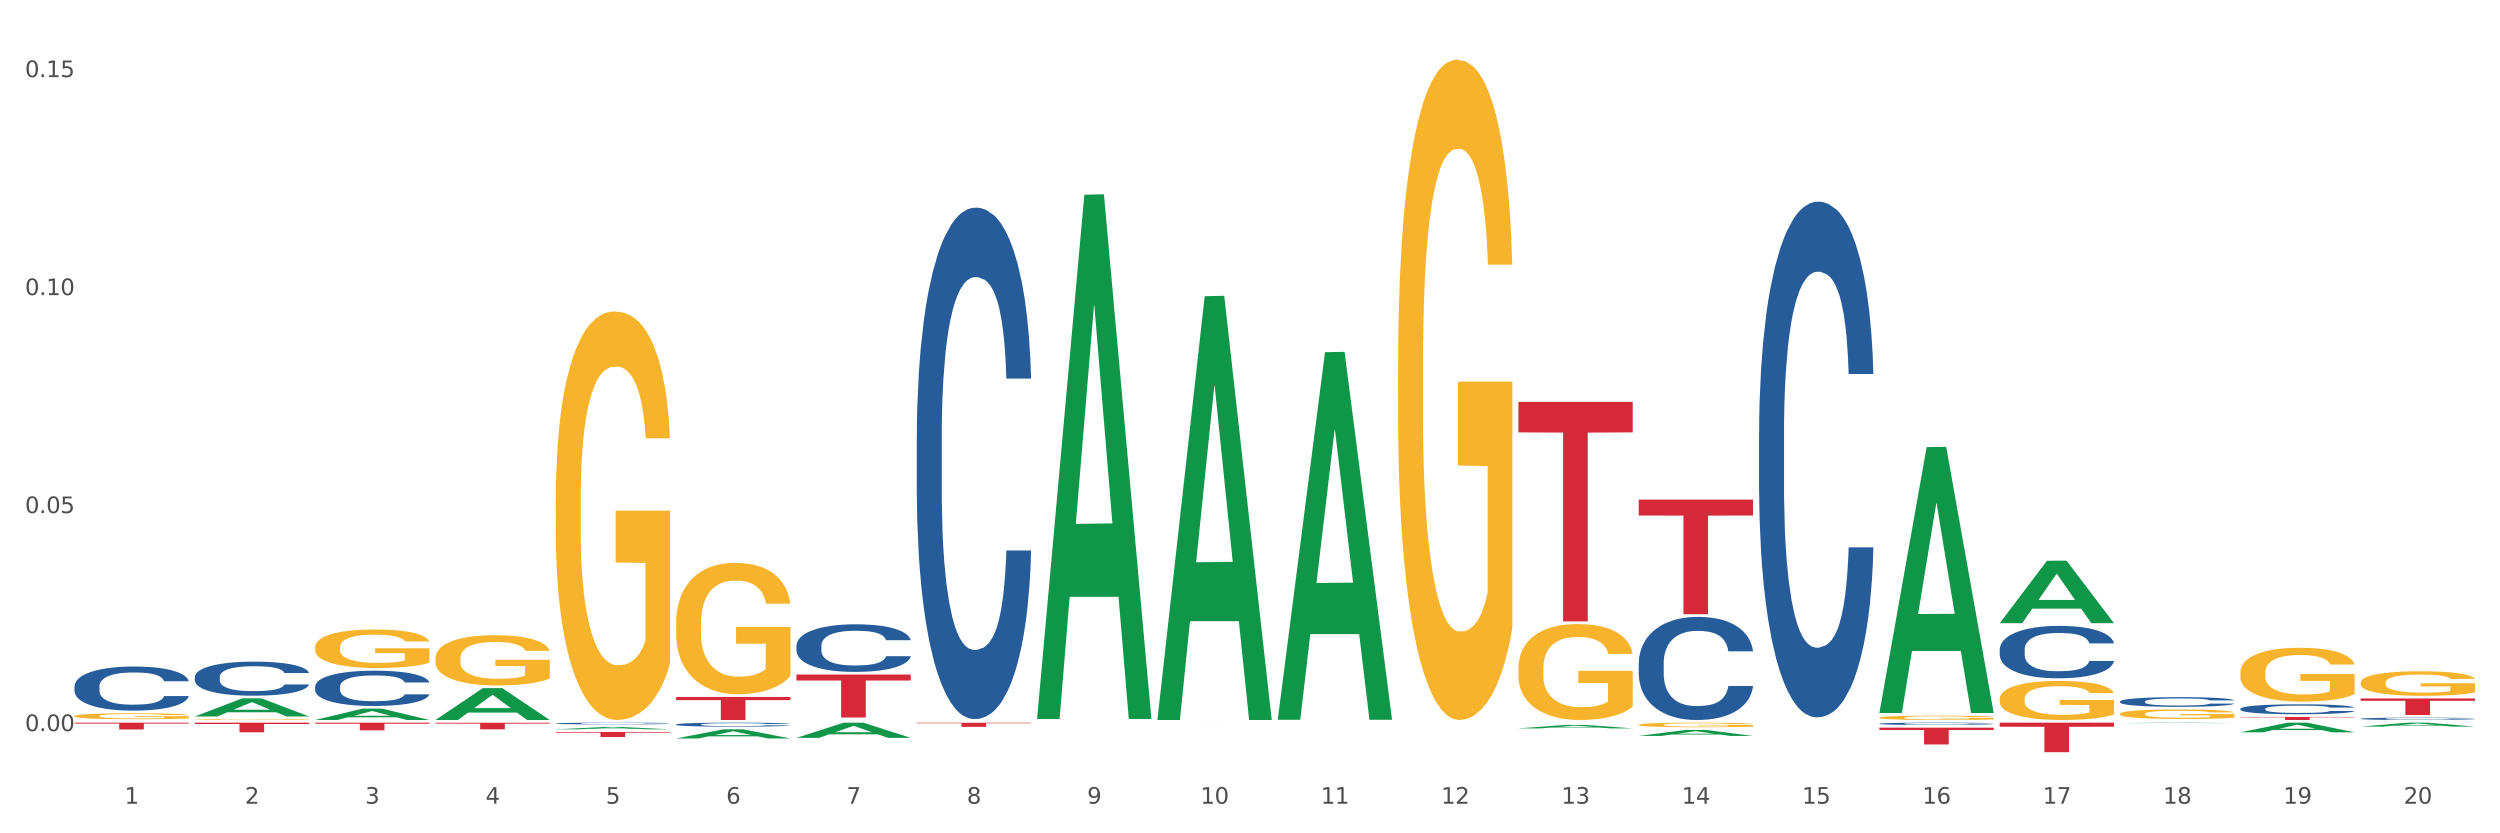<?xml version="1.0" encoding="utf-8" standalone="no"?>
<!DOCTYPE svg PUBLIC "-//W3C//DTD SVG 1.1//EN"
  "http://www.w3.org/Graphics/SVG/1.1/DTD/svg11.dtd">
<svg xmlns:xlink="http://www.w3.org/1999/xlink" width="1080pt" height="360pt" viewBox="0 0 1080 360" xmlns="http://www.w3.org/2000/svg" version="1.1">
 <rect x="0" y="0" width="1080" height="360" fill="#333333" stroke="none"/>
 <defs>
  <style type="text/css">*{stroke-linejoin: round; stroke-linecap: butt}</style>
 </defs>
 <g id="figure_1">
  <g id="patch_1">
   <path d="M 0 360 
L 1080 360 
L 1080 0 
L 0 0 
z
" style="fill: #ffffff; stroke: #ffffff; stroke-linejoin: miter"/>
  </g>
  <g id="axes_1">
   <g id="matplotlib.axis_1">
    <g id="xtick_1">
     <g id="text_1">
      <!-- 1 -->
      <g style="fill: #4d4d4d" transform="translate(53.812 347.204) scale(0.096 -0.096)">
       <defs>
        <path id="DejaVuSans-31" d="M 794 531 
L 1825 531 
L 1825 4091 
L 703 3866 
L 703 4441 
L 1819 4666 
L 2450 4666 
L 2450 531 
L 3481 531 
L 3481 0 
L 794 0 
L 794 531 
z
" transform="scale(0.016)"/>
       </defs>
       <use xlink:href="#DejaVuSans-31"/>
      </g>
     </g>
    </g>
    <g id="xtick_2">
     <g id="text_2">
      <!-- 2 -->
      <g style="fill: #4d4d4d" transform="translate(105.793 347.204) scale(0.096 -0.096)">
       <defs>
        <path id="DejaVuSans-32" d="M 1228 531 
L 3431 531 
L 3431 0 
L 469 0 
L 469 531 
Q 828 903 1448 1529 
Q 2069 2156 2228 2338 
Q 2531 2678 2651 2914 
Q 2772 3150 2772 3378 
Q 2772 3750 2511 3984 
Q 2250 4219 1831 4219 
Q 1534 4219 1204 4116 
Q 875 4013 500 3803 
L 500 4441 
Q 881 4594 1212 4672 
Q 1544 4750 1819 4750 
Q 2544 4750 2975 4387 
Q 3406 4025 3406 3419 
Q 3406 3131 3298 2873 
Q 3191 2616 2906 2266 
Q 2828 2175 2409 1742 
Q 1991 1309 1228 531 
z
" transform="scale(0.016)"/>
       </defs>
       <use xlink:href="#DejaVuSans-32"/>
      </g>
     </g>
    </g>
    <g id="xtick_3">
     <g id="text_3">
      <!-- 3 -->
      <g style="fill: #4d4d4d" transform="translate(157.774 347.204) scale(0.096 -0.096)">
       <defs>
        <path id="DejaVuSans-33" d="M 2597 2516 
Q 3050 2419 3304 2112 
Q 3559 1806 3559 1356 
Q 3559 666 3084 287 
Q 2609 -91 1734 -91 
Q 1441 -91 1130 -33 
Q 819 25 488 141 
L 488 750 
Q 750 597 1062 519 
Q 1375 441 1716 441 
Q 2309 441 2620 675 
Q 2931 909 2931 1356 
Q 2931 1769 2642 2001 
Q 2353 2234 1838 2234 
L 1294 2234 
L 1294 2753 
L 1863 2753 
Q 2328 2753 2575 2939 
Q 2822 3125 2822 3475 
Q 2822 3834 2567 4026 
Q 2313 4219 1838 4219 
Q 1578 4219 1281 4162 
Q 984 4106 628 3988 
L 628 4550 
Q 988 4650 1302 4700 
Q 1616 4750 1894 4750 
Q 2613 4750 3031 4423 
Q 3450 4097 3450 3541 
Q 3450 3153 3228 2886 
Q 3006 2619 2597 2516 
z
" transform="scale(0.016)"/>
       </defs>
       <use xlink:href="#DejaVuSans-33"/>
      </g>
     </g>
    </g>
    <g id="xtick_4">
     <g id="text_4">
      <!-- 4 -->
      <g style="fill: #4d4d4d" transform="translate(209.756 347.204) scale(0.096 -0.096)">
       <defs>
        <path id="DejaVuSans-34" d="M 2419 4116 
L 825 1625 
L 2419 1625 
L 2419 4116 
z
M 2253 4666 
L 3047 4666 
L 3047 1625 
L 3713 1625 
L 3713 1100 
L 3047 1100 
L 3047 0 
L 2419 0 
L 2419 1100 
L 313 1100 
L 313 1709 
L 2253 4666 
z
" transform="scale(0.016)"/>
       </defs>
       <use xlink:href="#DejaVuSans-34"/>
      </g>
     </g>
    </g>
    <g id="xtick_5">
     <g id="text_5">
      <!-- 5 -->
      <g style="fill: #4d4d4d" transform="translate(261.737 347.204) scale(0.096 -0.096)">
       <defs>
        <path id="DejaVuSans-35" d="M 691 4666 
L 3169 4666 
L 3169 4134 
L 1269 4134 
L 1269 2991 
Q 1406 3038 1543 3061 
Q 1681 3084 1819 3084 
Q 2600 3084 3056 2656 
Q 3513 2228 3513 1497 
Q 3513 744 3044 326 
Q 2575 -91 1722 -91 
Q 1428 -91 1123 -41 
Q 819 9 494 109 
L 494 744 
Q 775 591 1075 516 
Q 1375 441 1709 441 
Q 2250 441 2565 725 
Q 2881 1009 2881 1497 
Q 2881 1984 2565 2268 
Q 2250 2553 1709 2553 
Q 1456 2553 1204 2497 
Q 953 2441 691 2322 
L 691 4666 
z
" transform="scale(0.016)"/>
       </defs>
       <use xlink:href="#DejaVuSans-35"/>
      </g>
     </g>
    </g>
    <g id="xtick_6">
     <g id="text_6">
      <!-- 6 -->
      <g style="fill: #4d4d4d" transform="translate(313.718 347.204) scale(0.096 -0.096)">
       <defs>
        <path id="DejaVuSans-36" d="M 2113 2584 
Q 1688 2584 1439 2293 
Q 1191 2003 1191 1497 
Q 1191 994 1439 701 
Q 1688 409 2113 409 
Q 2538 409 2786 701 
Q 3034 994 3034 1497 
Q 3034 2003 2786 2293 
Q 2538 2584 2113 2584 
z
M 3366 4563 
L 3366 3988 
Q 3128 4100 2886 4159 
Q 2644 4219 2406 4219 
Q 1781 4219 1451 3797 
Q 1122 3375 1075 2522 
Q 1259 2794 1537 2939 
Q 1816 3084 2150 3084 
Q 2853 3084 3261 2657 
Q 3669 2231 3669 1497 
Q 3669 778 3244 343 
Q 2819 -91 2113 -91 
Q 1303 -91 875 529 
Q 447 1150 447 2328 
Q 447 3434 972 4092 
Q 1497 4750 2381 4750 
Q 2619 4750 2861 4703 
Q 3103 4656 3366 4563 
z
" transform="scale(0.016)"/>
       </defs>
       <use xlink:href="#DejaVuSans-36"/>
      </g>
     </g>
    </g>
    <g id="xtick_7">
     <g id="text_7">
      <!-- 7 -->
      <g style="fill: #4d4d4d" transform="translate(365.699 347.204) scale(0.096 -0.096)">
       <defs>
        <path id="DejaVuSans-37" d="M 525 4666 
L 3525 4666 
L 3525 4397 
L 1831 0 
L 1172 0 
L 2766 4134 
L 525 4134 
L 525 4666 
z
" transform="scale(0.016)"/>
       </defs>
       <use xlink:href="#DejaVuSans-37"/>
      </g>
     </g>
    </g>
    <g id="xtick_8">
     <g id="text_8">
      <!-- 8 -->
      <g style="fill: #4d4d4d" transform="translate(417.68 347.204) scale(0.096 -0.096)">
       <defs>
        <path id="DejaVuSans-38" d="M 2034 2216 
Q 1584 2216 1326 1975 
Q 1069 1734 1069 1313 
Q 1069 891 1326 650 
Q 1584 409 2034 409 
Q 2484 409 2743 651 
Q 3003 894 3003 1313 
Q 3003 1734 2745 1975 
Q 2488 2216 2034 2216 
z
M 1403 2484 
Q 997 2584 770 2862 
Q 544 3141 544 3541 
Q 544 4100 942 4425 
Q 1341 4750 2034 4750 
Q 2731 4750 3128 4425 
Q 3525 4100 3525 3541 
Q 3525 3141 3298 2862 
Q 3072 2584 2669 2484 
Q 3125 2378 3379 2068 
Q 3634 1759 3634 1313 
Q 3634 634 3220 271 
Q 2806 -91 2034 -91 
Q 1263 -91 848 271 
Q 434 634 434 1313 
Q 434 1759 690 2068 
Q 947 2378 1403 2484 
z
M 1172 3481 
Q 1172 3119 1398 2916 
Q 1625 2713 2034 2713 
Q 2441 2713 2670 2916 
Q 2900 3119 2900 3481 
Q 2900 3844 2670 4047 
Q 2441 4250 2034 4250 
Q 1625 4250 1398 4047 
Q 1172 3844 1172 3481 
z
" transform="scale(0.016)"/>
       </defs>
       <use xlink:href="#DejaVuSans-38"/>
      </g>
     </g>
    </g>
    <g id="xtick_9">
     <g id="text_9">
      <!-- 9 -->
      <g style="fill: #4d4d4d" transform="translate(469.662 347.204) scale(0.096 -0.096)">
       <defs>
        <path id="DejaVuSans-39" d="M 703 97 
L 703 672 
Q 941 559 1184 500 
Q 1428 441 1663 441 
Q 2288 441 2617 861 
Q 2947 1281 2994 2138 
Q 2813 1869 2534 1725 
Q 2256 1581 1919 1581 
Q 1219 1581 811 2004 
Q 403 2428 403 3163 
Q 403 3881 828 4315 
Q 1253 4750 1959 4750 
Q 2769 4750 3195 4129 
Q 3622 3509 3622 2328 
Q 3622 1225 3098 567 
Q 2575 -91 1691 -91 
Q 1453 -91 1209 -44 
Q 966 3 703 97 
z
M 1959 2075 
Q 2384 2075 2632 2365 
Q 2881 2656 2881 3163 
Q 2881 3666 2632 3958 
Q 2384 4250 1959 4250 
Q 1534 4250 1286 3958 
Q 1038 3666 1038 3163 
Q 1038 2656 1286 2365 
Q 1534 2075 1959 2075 
z
" transform="scale(0.016)"/>
       </defs>
       <use xlink:href="#DejaVuSans-39"/>
      </g>
     </g>
    </g>
    <g id="xtick_10">
     <g id="text_10">
      <!-- 10 -->
      <g style="fill: #4d4d4d" transform="translate(518.589 347.204) scale(0.096 -0.096)">
       <defs>
        <path id="DejaVuSans-30" d="M 2034 4250 
Q 1547 4250 1301 3770 
Q 1056 3291 1056 2328 
Q 1056 1369 1301 889 
Q 1547 409 2034 409 
Q 2525 409 2770 889 
Q 3016 1369 3016 2328 
Q 3016 3291 2770 3770 
Q 2525 4250 2034 4250 
z
M 2034 4750 
Q 2819 4750 3233 4129 
Q 3647 3509 3647 2328 
Q 3647 1150 3233 529 
Q 2819 -91 2034 -91 
Q 1250 -91 836 529 
Q 422 1150 422 2328 
Q 422 3509 836 4129 
Q 1250 4750 2034 4750 
z
" transform="scale(0.016)"/>
       </defs>
       <use xlink:href="#DejaVuSans-31"/>
       <use xlink:href="#DejaVuSans-30" transform="translate(63.623 0)"/>
      </g>
     </g>
    </g>
    <g id="xtick_11">
     <g id="text_11">
      <!-- 11 -->
      <g style="fill: #4d4d4d" transform="translate(570.57 347.204) scale(0.096 -0.096)">
       <use xlink:href="#DejaVuSans-31"/>
       <use xlink:href="#DejaVuSans-31" transform="translate(63.623 0)"/>
      </g>
     </g>
    </g>
    <g id="xtick_12">
     <g id="text_12">
      <!-- 12 -->
      <g style="fill: #4d4d4d" transform="translate(622.551 347.204) scale(0.096 -0.096)">
       <use xlink:href="#DejaVuSans-31"/>
       <use xlink:href="#DejaVuSans-32" transform="translate(63.623 0)"/>
      </g>
     </g>
    </g>
    <g id="xtick_13">
     <g id="text_13">
      <!-- 13 -->
      <g style="fill: #4d4d4d" transform="translate(674.533 347.204) scale(0.096 -0.096)">
       <use xlink:href="#DejaVuSans-31"/>
       <use xlink:href="#DejaVuSans-33" transform="translate(63.623 0)"/>
      </g>
     </g>
    </g>
    <g id="xtick_14">
     <g id="text_14">
      <!-- 14 -->
      <g style="fill: #4d4d4d" transform="translate(726.514 347.204) scale(0.096 -0.096)">
       <use xlink:href="#DejaVuSans-31"/>
       <use xlink:href="#DejaVuSans-34" transform="translate(63.623 0)"/>
      </g>
     </g>
    </g>
    <g id="xtick_15">
     <g id="text_15">
      <!-- 15 -->
      <g style="fill: #4d4d4d" transform="translate(778.495 347.204) scale(0.096 -0.096)">
       <use xlink:href="#DejaVuSans-31"/>
       <use xlink:href="#DejaVuSans-35" transform="translate(63.623 0)"/>
      </g>
     </g>
    </g>
    <g id="xtick_16">
     <g id="text_16">
      <!-- 16 -->
      <g style="fill: #4d4d4d" transform="translate(830.476 347.204) scale(0.096 -0.096)">
       <use xlink:href="#DejaVuSans-31"/>
       <use xlink:href="#DejaVuSans-36" transform="translate(63.623 0)"/>
      </g>
     </g>
    </g>
    <g id="xtick_17">
     <g id="text_17">
      <!-- 17 -->
      <g style="fill: #4d4d4d" transform="translate(882.457 347.204) scale(0.096 -0.096)">
       <use xlink:href="#DejaVuSans-31"/>
       <use xlink:href="#DejaVuSans-37" transform="translate(63.623 0)"/>
      </g>
     </g>
    </g>
    <g id="xtick_18">
     <g id="text_18">
      <!-- 18 -->
      <g style="fill: #4d4d4d" transform="translate(934.439 347.204) scale(0.096 -0.096)">
       <use xlink:href="#DejaVuSans-31"/>
       <use xlink:href="#DejaVuSans-38" transform="translate(63.623 0)"/>
      </g>
     </g>
    </g>
    <g id="xtick_19">
     <g id="text_19">
      <!-- 19 -->
      <g style="fill: #4d4d4d" transform="translate(986.42 347.204) scale(0.096 -0.096)">
       <use xlink:href="#DejaVuSans-31"/>
       <use xlink:href="#DejaVuSans-39" transform="translate(63.623 0)"/>
      </g>
     </g>
    </g>
    <g id="xtick_20">
     <g id="text_20">
      <!-- 20 -->
      <g style="fill: #4d4d4d" transform="translate(1038.401 347.204) scale(0.096 -0.096)">
       <use xlink:href="#DejaVuSans-32"/>
       <use xlink:href="#DejaVuSans-30" transform="translate(63.623 0)"/>
      </g>
     </g>
    </g>
    <g id="xtick_21"/>
    <g id="xtick_22"/>
    <g id="xtick_23"/>
    <g id="xtick_24"/>
    <g id="xtick_25"/>
    <g id="xtick_26"/>
    <g id="xtick_27"/>
    <g id="xtick_28"/>
    <g id="xtick_29"/>
    <g id="xtick_30"/>
    <g id="xtick_31"/>
    <g id="xtick_32"/>
    <g id="xtick_33"/>
    <g id="xtick_34"/>
    <g id="xtick_35"/>
    <g id="xtick_36"/>
    <g id="xtick_37"/>
    <g id="xtick_38"/>
    <g id="xtick_39"/>
   </g>
   <g id="matplotlib.axis_2">
    <g id="ytick_1">
     <g id="text_21">
      <!-- 0.00 -->
      <g style="fill: #4d4d4d" transform="translate(10.8 315.831) scale(0.096 -0.096)">
       <defs>
        <path id="DejaVuSans-2e" d="M 684 794 
L 1344 794 
L 1344 0 
L 684 0 
L 684 794 
z
" transform="scale(0.016)"/>
       </defs>
       <use xlink:href="#DejaVuSans-30"/>
       <use xlink:href="#DejaVuSans-2e" transform="translate(63.623 0)"/>
       <use xlink:href="#DejaVuSans-30" transform="translate(95.41 0)"/>
       <use xlink:href="#DejaVuSans-30" transform="translate(159.033 0)"/>
      </g>
     </g>
    </g>
    <g id="ytick_2">
     <g id="text_22">
      <!-- 0.05 -->
      <g style="fill: #4d4d4d" transform="translate(10.8 221.66) scale(0.096 -0.096)">
       <use xlink:href="#DejaVuSans-30"/>
       <use xlink:href="#DejaVuSans-2e" transform="translate(63.623 0)"/>
       <use xlink:href="#DejaVuSans-30" transform="translate(95.41 0)"/>
       <use xlink:href="#DejaVuSans-35" transform="translate(159.033 0)"/>
      </g>
     </g>
    </g>
    <g id="ytick_3">
     <g id="text_23">
      <!-- 0.10 -->
      <g style="fill: #4d4d4d" transform="translate(10.8 127.488) scale(0.096 -0.096)">
       <use xlink:href="#DejaVuSans-30"/>
       <use xlink:href="#DejaVuSans-2e" transform="translate(63.623 0)"/>
       <use xlink:href="#DejaVuSans-31" transform="translate(95.41 0)"/>
       <use xlink:href="#DejaVuSans-30" transform="translate(159.033 0)"/>
      </g>
     </g>
    </g>
    <g id="ytick_4">
     <g id="text_24">
      <!-- 0.15 -->
      <g style="fill: #4d4d4d" transform="translate(10.8 33.317) scale(0.096 -0.096)">
       <use xlink:href="#DejaVuSans-30"/>
       <use xlink:href="#DejaVuSans-2e" transform="translate(63.623 0)"/>
       <use xlink:href="#DejaVuSans-31" transform="translate(95.41 0)"/>
       <use xlink:href="#DejaVuSans-35" transform="translate(159.033 0)"/>
      </g>
     </g>
    </g>
    <g id="ytick_5"/>
    <g id="ytick_6"/>
    <g id="ytick_7"/>
   </g>
   <g id="PolyCollection_1">
    <path d="M 84.156 309.509 
L 84.207 309.502 
L 104.571 301.695 
L 113.022 301.688 
L 133.538 309.524 
L 123.764 309.524 
L 119.335 307.699 
L 98.309 307.699 
L 98.156 307.729 
L 93.88 309.524 
L 84.156 309.524 
L 84.156 309.509 
L 100.956 306.61 
L 116.687 306.603 
L 108.898 303.358 
L 108.796 303.343 
L 108.695 303.365 
L 100.905 306.603 
L 100.956 306.61 
L 84.156 309.509 
z
" clip-path="url(#pa97cbe0bea)" style="fill: #109648"/>
    <path d="M 136.137 311.029 
L 136.188 311.024 
L 156.552 306.124 
L 165.003 306.12 
L 185.52 311.038 
L 175.745 311.038 
L 171.316 309.893 
L 150.29 309.893 
L 150.137 309.911 
L 145.861 311.038 
L 136.137 311.038 
L 136.137 311.029 
L 152.938 309.209 
L 168.669 309.205 
L 160.879 307.168 
L 160.778 307.159 
L 160.676 307.173 
L 152.887 309.205 
L 152.938 309.209 
L 136.137 311.029 
z
" clip-path="url(#pa97cbe0bea)" style="fill: #109648"/>
    <path d="M 292.081 301.061 
L 341.463 301.061 
L 341.463 302.448 
L 322.038 302.457 
L 322.038 311.038 
L 311.389 311.038 
L 311.389 302.457 
L 292.081 302.448 
L 292.081 301.071 
L 292.081 301.061 
z
" clip-path="url(#pa97cbe0bea)" style="fill: #d62839"/>
    <path d="M 344.062 291.404 
L 393.444 291.404 
L 393.444 293.985 
L 374.019 294.002 
L 374.019 309.98 
L 363.37 309.98 
L 363.37 294.002 
L 344.062 293.985 
L 344.062 291.421 
L 344.062 291.404 
z
" clip-path="url(#pa97cbe0bea)" style="fill: #d62839"/>
    <path d="M 396.043 312.21 
L 445.426 312.21 
L 445.426 312.458 
L 426 312.46 
L 426 313.997 
L 415.352 313.997 
L 415.352 312.46 
L 396.043 312.458 
L 396.043 312.212 
L 396.043 312.21 
z
" clip-path="url(#pa97cbe0bea)" style="fill: #d62839"/>
    <path d="M 500.006 313.806 
L 549.388 313.806 
L 549.388 313.808 
L 529.963 313.808 
L 529.963 313.817 
L 519.314 313.817 
L 519.314 313.808 
L 500.006 313.808 
L 500.006 313.806 
L 500.006 313.806 
z
" clip-path="url(#pa97cbe0bea)" style="fill: #d62839"/>
    <path d="M 655.949 173.614 
L 705.332 173.614 
L 705.332 186.793 
L 685.906 186.882 
L 685.906 268.449 
L 675.258 268.449 
L 675.258 186.882 
L 655.949 186.793 
L 655.949 173.703 
L 655.949 173.614 
z
" clip-path="url(#pa97cbe0bea)" style="fill: #d62839"/>
    <path d="M 707.931 215.814 
L 757.313 215.814 
L 757.313 222.697 
L 737.888 222.744 
L 737.888 265.345 
L 727.239 265.345 
L 727.239 222.744 
L 707.931 222.697 
L 707.931 215.861 
L 707.931 215.814 
z
" clip-path="url(#pa97cbe0bea)" style="fill: #d62839"/>
    <path d="M 811.893 314.345 
L 861.275 314.345 
L 861.275 315.355 
L 841.85 315.362 
L 841.85 321.611 
L 831.201 321.611 
L 831.201 315.362 
L 811.893 315.355 
L 811.893 314.352 
L 811.893 314.345 
z
" clip-path="url(#pa97cbe0bea)" style="fill: #d62839"/>
    <path d="M 863.874 312.184 
L 913.256 312.184 
L 913.256 313.958 
L 893.831 313.97 
L 893.831 324.95 
L 883.182 324.95 
L 883.182 313.97 
L 863.874 313.958 
L 863.874 312.196 
L 863.874 312.184 
z
" clip-path="url(#pa97cbe0bea)" style="fill: #d62839"/>
    <path d="M 967.837 309.702 
L 1017.219 309.702 
L 1017.219 309.887 
L 997.794 309.889 
L 997.794 311.038 
L 987.145 311.038 
L 987.145 309.889 
L 967.837 309.887 
L 967.837 309.703 
L 967.837 309.702 
z
" clip-path="url(#pa97cbe0bea)" style="fill: #d62839"/>
    <path d="M 1019.818 301.747 
L 1069.2 301.747 
L 1069.2 302.739 
L 1049.775 302.746 
L 1049.775 308.884 
L 1039.126 308.884 
L 1039.126 302.746 
L 1019.818 302.739 
L 1019.818 301.754 
L 1019.818 301.747 
z
" clip-path="url(#pa97cbe0bea)" style="fill: #d62839"/>
    <path d="M 240.1 316.209 
L 289.482 316.209 
L 289.482 316.515 
L 270.057 316.517 
L 270.057 318.406 
L 259.408 318.406 
L 259.408 316.517 
L 240.1 316.515 
L 240.1 316.211 
L 240.1 316.209 
z
" clip-path="url(#pa97cbe0bea)" style="fill: #d62839"/>
    <path d="M 188.119 312.21 
L 237.501 312.21 
L 237.501 312.608 
L 218.076 312.611 
L 218.076 315.071 
L 207.427 315.071 
L 207.427 312.611 
L 188.119 312.608 
L 188.119 312.213 
L 188.119 312.21 
z
" clip-path="url(#pa97cbe0bea)" style="fill: #d62839"/>
    <path d="M 136.137 312.184 
L 185.52 312.184 
L 185.52 312.647 
L 166.094 312.65 
L 166.094 315.514 
L 155.446 315.514 
L 155.446 312.65 
L 136.137 312.647 
L 136.137 312.187 
L 136.137 312.184 
z
" clip-path="url(#pa97cbe0bea)" style="fill: #d62839"/>
    <path d="M 759.912 187.213 
L 759.97 187.01 
L 759.97 181.313 
L 760.145 173.58 
L 760.787 159.337 
L 761.605 148.552 
L 763.006 135.937 
L 763.764 130.646 
L 764.757 124.745 
L 766.8 115.182 
L 769.135 107.042 
L 770.769 102.566 
L 771.995 99.717 
L 774.738 94.63 
L 776.314 92.392 
L 777.949 90.561 
L 779.349 89.34 
L 781.684 87.915 
L 783.552 87.305 
L 785.712 87.101 
L 787.521 87.305 
L 789.915 88.119 
L 793.417 90.561 
L 794.76 91.985 
L 796.569 94.427 
L 798.437 97.682 
L 799.955 100.938 
L 801.706 105.618 
L 803.515 111.722 
L 805.266 119.455 
L 806.492 126.576 
L 807.484 134.105 
L 808.36 143.262 
L 809.002 153.232 
L 809.294 161.575 
L 798.612 161.575 
L 798.32 154.046 
L 797.736 145.907 
L 797.153 140.413 
L 796.511 135.937 
L 795.518 130.85 
L 794.643 127.594 
L 793.183 123.728 
L 791.841 121.286 
L 790.732 119.862 
L 789.389 118.641 
L 786.529 117.42 
L 784.486 117.42 
L 783.202 117.827 
L 781.626 118.844 
L 780.283 120.269 
L 778.707 122.71 
L 777.482 125.356 
L 776.256 128.815 
L 775.555 131.256 
L 774.505 135.733 
L 773.804 139.396 
L 772.87 145.704 
L 772.345 150.18 
L 771.411 161.778 
L 771.002 170.325 
L 770.827 176.226 
L 770.711 182.737 
L 770.711 214.48 
L 771.061 228.723 
L 771.353 234.828 
L 771.82 241.746 
L 772.695 250.699 
L 773.979 259.449 
L 775.322 265.757 
L 776.431 269.623 
L 777.482 272.471 
L 778.532 274.71 
L 779.816 276.745 
L 780.867 277.965 
L 782.443 279.186 
L 784.311 279.797 
L 785.77 279.797 
L 788.747 278.779 
L 790.09 277.762 
L 791.374 276.338 
L 792.775 274.099 
L 793.884 271.658 
L 794.526 269.826 
L 795.577 265.96 
L 796.394 261.89 
L 797.094 257.21 
L 797.561 253.141 
L 798.087 247.036 
L 798.495 240.118 
L 798.612 236.456 
L 809.294 236.456 
L 809.061 243.781 
L 808.652 250.903 
L 807.835 260.466 
L 807.193 265.96 
L 806.2 272.675 
L 805.15 278.372 
L 803.69 284.68 
L 802.348 289.36 
L 800.947 293.43 
L 799.429 297.092 
L 796.686 302.179 
L 795.693 303.604 
L 793.592 306.046 
L 791.958 307.47 
L 789.564 308.894 
L 787.113 309.708 
L 784.545 309.912 
L 782.268 309.505 
L 779.758 308.284 
L 778.182 307.063 
L 776.431 305.232 
L 774.388 302.383 
L 772.462 298.924 
L 770.652 294.854 
L 768.959 290.174 
L 767.383 284.884 
L 765.34 276.134 
L 763.823 267.588 
L 762.714 259.652 
L 761.955 252.937 
L 761.196 244.391 
L 760.787 238.49 
L 760.145 224.247 
L 759.912 211.021 
L 759.912 187.213 
z
" clip-path="url(#pa97cbe0bea)" style="fill: #255c99"/>
    <path d="M 915.855 303.047 
L 915.914 303.043 
L 915.914 302.937 
L 916.089 302.792 
L 916.731 302.525 
L 917.548 302.323 
L 918.949 302.086 
L 919.708 301.987 
L 920.7 301.877 
L 922.743 301.698 
L 925.078 301.545 
L 926.713 301.461 
L 927.938 301.408 
L 930.682 301.313 
L 932.258 301.271 
L 933.892 301.236 
L 935.293 301.213 
L 937.628 301.187 
L 939.496 301.175 
L 941.656 301.172 
L 943.465 301.175 
L 945.858 301.191 
L 949.361 301.236 
L 950.703 301.263 
L 952.513 301.309 
L 954.381 301.37 
L 955.898 301.431 
L 957.649 301.518 
L 959.459 301.633 
L 961.21 301.778 
L 962.436 301.911 
L 963.428 302.052 
L 964.304 302.224 
L 964.946 302.411 
L 965.238 302.567 
L 954.556 302.567 
L 954.264 302.426 
L 953.68 302.273 
L 953.096 302.17 
L 952.454 302.086 
L 951.462 301.991 
L 950.586 301.93 
L 949.127 301.858 
L 947.785 301.812 
L 946.676 301.785 
L 945.333 301.762 
L 942.473 301.74 
L 940.43 301.74 
L 939.146 301.747 
L 937.57 301.766 
L 936.227 301.793 
L 934.651 301.839 
L 933.425 301.888 
L 932.199 301.953 
L 931.499 301.999 
L 930.448 302.083 
L 929.748 302.151 
L 928.814 302.269 
L 928.289 302.353 
L 927.355 302.571 
L 926.946 302.731 
L 926.771 302.841 
L 926.654 302.963 
L 926.654 303.558 
L 927.004 303.825 
L 927.296 303.939 
L 927.763 304.069 
L 928.639 304.237 
L 929.923 304.401 
L 931.265 304.519 
L 932.375 304.591 
L 933.425 304.644 
L 934.476 304.686 
L 935.76 304.725 
L 936.811 304.747 
L 938.387 304.77 
L 940.255 304.782 
L 941.714 304.782 
L 944.691 304.763 
L 946.033 304.744 
L 947.318 304.717 
L 948.719 304.675 
L 949.828 304.629 
L 950.47 304.595 
L 951.52 304.523 
L 952.338 304.446 
L 953.038 304.359 
L 953.505 304.282 
L 954.03 304.168 
L 954.439 304.038 
L 954.556 303.97 
L 965.238 303.97 
L 965.004 304.107 
L 964.596 304.24 
L 963.778 304.42 
L 963.136 304.523 
L 962.144 304.648 
L 961.093 304.755 
L 959.634 304.873 
L 958.291 304.961 
L 956.89 305.037 
L 955.373 305.106 
L 952.629 305.201 
L 951.637 305.228 
L 949.536 305.274 
L 947.901 305.3 
L 945.508 305.327 
L 943.056 305.342 
L 940.488 305.346 
L 938.212 305.338 
L 935.702 305.315 
L 934.126 305.293 
L 932.375 305.258 
L 930.332 305.205 
L 928.405 305.14 
L 926.596 305.064 
L 924.903 304.976 
L 923.327 304.877 
L 921.284 304.713 
L 919.766 304.553 
L 918.657 304.404 
L 917.898 304.279 
L 917.14 304.118 
L 916.731 304.008 
L 916.089 303.741 
L 915.855 303.493 
L 915.855 303.047 
z
" clip-path="url(#pa97cbe0bea)" style="fill: #255c99"/>
    <path d="M 967.837 306.189 
L 967.895 306.185 
L 967.895 306.075 
L 968.07 305.926 
L 968.712 305.651 
L 969.529 305.443 
L 970.93 305.2 
L 971.689 305.098 
L 972.681 304.984 
L 974.724 304.8 
L 977.059 304.643 
L 978.694 304.556 
L 979.92 304.501 
L 982.663 304.403 
L 984.239 304.36 
L 985.873 304.325 
L 987.274 304.301 
L 989.609 304.274 
L 991.477 304.262 
L 993.637 304.258 
L 995.446 304.262 
L 997.84 304.278 
L 1001.342 304.325 
L 1002.684 304.352 
L 1004.494 304.399 
L 1006.362 304.462 
L 1007.879 304.525 
L 1009.631 304.615 
L 1011.44 304.733 
L 1013.191 304.882 
L 1014.417 305.019 
L 1015.409 305.165 
L 1016.285 305.341 
L 1016.927 305.534 
L 1017.219 305.695 
L 1006.537 305.695 
L 1006.245 305.549 
L 1005.661 305.392 
L 1005.078 305.286 
L 1004.435 305.2 
L 1003.443 305.102 
L 1002.568 305.039 
L 1001.108 304.964 
L 999.766 304.917 
L 998.657 304.89 
L 997.314 304.866 
L 994.454 304.843 
L 992.411 304.843 
L 991.127 304.851 
L 989.551 304.87 
L 988.208 304.898 
L 986.632 304.945 
L 985.406 304.996 
L 984.181 305.063 
L 983.48 305.11 
L 982.429 305.196 
L 981.729 305.267 
L 980.795 305.388 
L 980.27 305.475 
L 979.336 305.698 
L 978.927 305.863 
L 978.752 305.977 
L 978.635 306.103 
L 978.635 306.715 
L 978.986 306.99 
L 979.277 307.108 
L 979.744 307.241 
L 980.62 307.414 
L 981.904 307.582 
L 983.247 307.704 
L 984.356 307.779 
L 985.406 307.834 
L 986.457 307.877 
L 987.741 307.916 
L 988.792 307.94 
L 990.368 307.963 
L 992.236 307.975 
L 993.695 307.975 
L 996.672 307.955 
L 998.015 307.936 
L 999.299 307.908 
L 1000.7 307.865 
L 1001.809 307.818 
L 1002.451 307.783 
L 1003.502 307.708 
L 1004.319 307.63 
L 1005.019 307.539 
L 1005.486 307.461 
L 1006.012 307.343 
L 1006.42 307.21 
L 1006.537 307.139 
L 1017.219 307.139 
L 1016.985 307.28 
L 1016.577 307.418 
L 1015.76 307.602 
L 1015.117 307.708 
L 1014.125 307.838 
L 1013.074 307.947 
L 1011.615 308.069 
L 1010.273 308.159 
L 1008.872 308.238 
L 1007.354 308.309 
L 1004.611 308.407 
L 1003.618 308.434 
L 1001.517 308.481 
L 999.883 308.509 
L 997.489 308.536 
L 995.038 308.552 
L 992.469 308.556 
L 990.193 308.548 
L 987.683 308.524 
L 986.107 308.501 
L 984.356 308.466 
L 982.313 308.411 
L 980.386 308.344 
L 978.577 308.265 
L 976.884 308.175 
L 975.308 308.073 
L 973.265 307.904 
L 971.748 307.739 
L 970.638 307.586 
L 969.88 307.457 
L 969.121 307.292 
L 968.712 307.178 
L 968.07 306.903 
L 967.837 306.648 
L 967.837 306.189 
z
" clip-path="url(#pa97cbe0bea)" style="fill: #255c99"/>
    <path d="M 1019.818 310.483 
L 1019.876 310.482 
L 1019.876 310.456 
L 1020.051 310.421 
L 1020.693 310.357 
L 1021.511 310.308 
L 1022.912 310.251 
L 1023.67 310.227 
L 1024.663 310.2 
L 1026.706 310.157 
L 1029.041 310.12 
L 1030.675 310.1 
L 1031.901 310.087 
L 1034.644 310.064 
L 1036.22 310.054 
L 1037.855 310.045 
L 1039.256 310.04 
L 1041.59 310.033 
L 1043.458 310.031 
L 1045.618 310.03 
L 1047.427 310.031 
L 1049.821 310.034 
L 1053.323 310.045 
L 1054.666 310.052 
L 1056.475 310.063 
L 1058.343 310.077 
L 1059.861 310.092 
L 1061.612 310.113 
L 1063.421 310.141 
L 1065.172 310.176 
L 1066.398 310.208 
L 1067.39 310.242 
L 1068.266 310.284 
L 1068.908 310.329 
L 1069.2 310.367 
L 1058.518 310.367 
L 1058.226 310.333 
L 1057.642 310.296 
L 1057.059 310.271 
L 1056.417 310.251 
L 1055.424 310.228 
L 1054.549 310.213 
L 1053.09 310.195 
L 1051.747 310.184 
L 1050.638 310.178 
L 1049.295 310.172 
L 1046.435 310.167 
L 1044.392 310.167 
L 1043.108 310.169 
L 1041.532 310.173 
L 1040.189 310.18 
L 1038.613 310.191 
L 1037.388 310.203 
L 1036.162 310.218 
L 1035.461 310.229 
L 1034.411 310.25 
L 1033.71 310.266 
L 1032.776 310.295 
L 1032.251 310.315 
L 1031.317 310.368 
L 1030.908 310.406 
L 1030.733 310.433 
L 1030.617 310.462 
L 1030.617 310.606 
L 1030.967 310.671 
L 1031.259 310.698 
L 1031.726 310.73 
L 1032.601 310.77 
L 1033.885 310.81 
L 1035.228 310.838 
L 1036.337 310.856 
L 1037.388 310.869 
L 1038.438 310.879 
L 1039.722 310.888 
L 1040.773 310.894 
L 1042.349 310.899 
L 1044.217 310.902 
L 1045.676 310.902 
L 1048.653 310.897 
L 1049.996 310.893 
L 1051.28 310.886 
L 1052.681 310.876 
L 1053.79 310.865 
L 1054.432 310.857 
L 1055.483 310.839 
L 1056.3 310.821 
L 1057 310.8 
L 1057.467 310.781 
L 1057.993 310.754 
L 1058.401 310.722 
L 1058.518 310.706 
L 1069.2 310.706 
L 1068.967 310.739 
L 1068.558 310.771 
L 1067.741 310.814 
L 1067.099 310.839 
L 1066.106 310.87 
L 1065.056 310.895 
L 1063.596 310.924 
L 1062.254 310.945 
L 1060.853 310.964 
L 1059.335 310.98 
L 1056.592 311.003 
L 1055.599 311.01 
L 1053.498 311.021 
L 1051.864 311.027 
L 1049.47 311.034 
L 1047.019 311.037 
L 1044.451 311.038 
L 1042.174 311.036 
L 1039.664 311.031 
L 1038.088 311.025 
L 1036.337 311.017 
L 1034.294 311.004 
L 1032.368 310.988 
L 1030.558 310.97 
L 1028.865 310.949 
L 1027.289 310.925 
L 1025.246 310.885 
L 1023.729 310.847 
L 1022.62 310.811 
L 1021.861 310.78 
L 1021.102 310.742 
L 1020.693 310.715 
L 1020.051 310.65 
L 1019.818 310.591 
L 1019.818 310.483 
z
" clip-path="url(#pa97cbe0bea)" style="fill: #255c99"/>
    <path d="M 84.156 310.84 
L 84.215 310.84 
L 84.215 310.827 
L 84.331 310.817 
L 84.914 310.792 
L 85.789 310.771 
L 86.43 310.76 
L 87.071 310.751 
L 87.829 310.742 
L 88.762 310.732 
L 90.453 310.718 
L 91.502 310.711 
L 92.785 310.704 
L 95.117 310.693 
L 96.808 310.687 
L 98.557 310.682 
L 101.414 310.676 
L 103.279 310.673 
L 105.262 310.671 
L 107.652 310.67 
L 109.459 310.67 
L 113.424 310.671 
L 116.806 310.674 
L 118.438 310.676 
L 120.537 310.68 
L 121.645 310.683 
L 123.452 310.688 
L 125.318 310.695 
L 126.6 310.701 
L 128.524 310.713 
L 129.982 310.724 
L 131.323 310.738 
L 132.022 310.748 
L 132.547 310.757 
L 133.014 310.768 
L 133.48 310.784 
L 122.986 310.784 
L 122.577 310.772 
L 121.936 310.761 
L 121.003 310.75 
L 120.187 310.744 
L 118.788 310.735 
L 117.505 310.73 
L 116.164 310.726 
L 114.532 310.722 
L 113.249 310.721 
L 111.442 310.719 
L 107.885 310.72 
L 105.495 310.722 
L 103.862 310.726 
L 102.813 310.729 
L 101.88 310.732 
L 100.831 310.737 
L 99.606 310.744 
L 98.732 310.75 
L 97.857 310.758 
L 97.158 310.767 
L 96.516 310.776 
L 95.992 310.786 
L 95.583 310.796 
L 95.234 310.809 
L 94.942 310.83 
L 94.942 310.877 
L 95.059 310.887 
L 95.35 310.901 
L 95.7 310.911 
L 96.283 310.924 
L 96.808 310.932 
L 97.799 310.944 
L 98.907 310.954 
L 99.781 310.961 
L 100.656 310.966 
L 102.172 310.974 
L 103.862 310.98 
L 105.32 310.983 
L 107.302 310.987 
L 108.643 310.988 
L 109.809 310.989 
L 112.666 310.989 
L 114.707 310.988 
L 116.98 310.985 
L 118.73 310.982 
L 120.187 310.979 
L 121.82 310.973 
L 122.869 310.967 
L 122.869 310.896 
L 110.042 310.896 
L 110.042 310.849 
L 133.538 310.849 
L 133.538 310.987 
L 132.547 310.994 
L 131.439 311 
L 130.273 311.006 
L 128.524 311.013 
L 126.425 311.02 
L 124.56 311.024 
L 122.577 311.028 
L 120.245 311.032 
L 117.214 311.035 
L 115.348 311.037 
L 113.016 311.038 
L 110.276 311.038 
L 107.885 311.037 
L 105.553 311.036 
L 103.104 311.033 
L 100.714 311.028 
L 98.907 311.024 
L 97.099 311.019 
L 95.175 311.012 
L 93.659 311.005 
L 92.493 310.999 
L 91.211 310.991 
L 89.812 310.981 
L 88.762 310.972 
L 87.829 310.962 
L 86.838 310.95 
L 86.138 310.94 
L 85.439 310.927 
L 85.031 310.917 
L 84.564 310.902 
L 84.215 310.881 
L 84.156 310.84 
z
" clip-path="url(#pa97cbe0bea)" style="fill: #f7b32b"/>
    <path d="M 32.175 309.32 
L 32.233 309.318 
L 32.233 309.233 
L 32.35 309.161 
L 32.933 308.984 
L 33.807 308.839 
L 34.449 308.761 
L 35.09 308.698 
L 35.848 308.634 
L 36.781 308.568 
L 38.472 308.472 
L 39.521 308.423 
L 40.804 308.371 
L 43.136 308.296 
L 44.827 308.253 
L 46.576 308.218 
L 49.433 308.176 
L 51.298 308.157 
L 53.28 308.143 
L 55.671 308.133 
L 57.478 308.131 
L 61.443 308.138 
L 64.824 308.159 
L 66.457 308.176 
L 68.556 308.204 
L 69.663 308.223 
L 71.471 308.26 
L 73.337 308.31 
L 74.619 308.352 
L 76.543 308.432 
L 78.001 308.512 
L 79.342 308.611 
L 80.041 308.679 
L 80.566 308.742 
L 81.032 308.815 
L 81.499 308.93 
L 71.004 308.93 
L 70.596 308.848 
L 69.955 308.77 
L 69.022 308.695 
L 68.206 308.648 
L 66.807 308.589 
L 65.524 308.552 
L 64.183 308.524 
L 62.551 308.5 
L 61.268 308.488 
L 59.461 308.479 
L 55.904 308.481 
L 53.514 308.5 
L 51.881 308.524 
L 50.832 308.545 
L 49.899 308.568 
L 48.849 308.601 
L 47.625 308.651 
L 46.751 308.695 
L 45.876 308.752 
L 45.176 308.808 
L 44.535 308.874 
L 44.01 308.944 
L 43.602 309.017 
L 43.252 309.107 
L 42.961 309.255 
L 42.961 309.577 
L 43.078 309.65 
L 43.369 309.746 
L 43.719 309.819 
L 44.302 309.906 
L 44.827 309.964 
L 45.818 310.049 
L 46.926 310.12 
L 47.8 310.164 
L 48.675 310.202 
L 50.19 310.254 
L 51.881 310.296 
L 53.339 310.322 
L 55.321 310.345 
L 56.662 310.355 
L 57.828 310.359 
L 60.685 310.359 
L 62.725 310.352 
L 64.999 310.336 
L 66.748 310.315 
L 68.206 310.289 
L 69.838 310.247 
L 70.888 310.207 
L 70.888 309.715 
L 58.061 309.713 
L 58.061 309.386 
L 81.557 309.386 
L 81.557 310.345 
L 80.566 310.395 
L 79.458 310.439 
L 78.292 310.479 
L 76.543 310.529 
L 74.444 310.576 
L 72.579 310.609 
L 70.596 310.637 
L 68.264 310.663 
L 65.232 310.686 
L 63.367 310.696 
L 61.035 310.703 
L 58.294 310.705 
L 55.904 310.7 
L 53.572 310.688 
L 51.123 310.667 
L 48.733 310.637 
L 46.926 310.606 
L 45.118 310.569 
L 43.194 310.519 
L 41.678 310.472 
L 40.512 310.43 
L 39.23 310.376 
L 37.83 310.305 
L 36.781 310.242 
L 35.848 310.176 
L 34.857 310.091 
L 34.157 310.019 
L 33.458 309.927 
L 33.05 309.859 
L 32.583 309.753 
L 32.233 309.605 
L 32.175 309.32 
z
" clip-path="url(#pa97cbe0bea)" style="fill: #f7b32b"/>
    <path d="M 863.874 280.554 
L 863.933 280.534 
L 863.933 279.955 
L 864.108 279.169 
L 864.75 277.721 
L 865.567 276.625 
L 866.968 275.343 
L 867.727 274.806 
L 868.719 274.206 
L 870.762 273.234 
L 873.097 272.407 
L 874.731 271.952 
L 875.957 271.663 
L 878.701 271.146 
L 880.277 270.918 
L 881.911 270.732 
L 883.312 270.608 
L 885.647 270.463 
L 887.515 270.401 
L 889.674 270.38 
L 891.484 270.401 
L 893.877 270.484 
L 897.379 270.732 
L 898.722 270.877 
L 900.531 271.125 
L 902.399 271.456 
L 903.917 271.787 
L 905.668 272.262 
L 907.478 272.883 
L 909.229 273.668 
L 910.455 274.392 
L 911.447 275.157 
L 912.322 276.088 
L 912.965 277.101 
L 913.256 277.949 
L 902.574 277.949 
L 902.283 277.184 
L 901.699 276.357 
L 901.115 275.798 
L 900.473 275.343 
L 899.481 274.826 
L 898.605 274.496 
L 897.146 274.103 
L 895.803 273.854 
L 894.694 273.71 
L 893.352 273.586 
L 890.492 273.462 
L 888.449 273.462 
L 887.164 273.503 
L 885.588 273.606 
L 884.246 273.751 
L 882.67 273.999 
L 881.444 274.268 
L 880.218 274.62 
L 879.518 274.868 
L 878.467 275.323 
L 877.767 275.695 
L 876.833 276.336 
L 876.307 276.791 
L 875.373 277.97 
L 874.965 278.838 
L 874.79 279.438 
L 874.673 280.099 
L 874.673 283.325 
L 875.023 284.773 
L 875.315 285.393 
L 875.782 286.096 
L 876.658 287.006 
L 877.942 287.895 
L 879.284 288.536 
L 880.393 288.929 
L 881.444 289.219 
L 882.495 289.446 
L 883.779 289.653 
L 884.83 289.777 
L 886.406 289.901 
L 888.273 289.963 
L 889.733 289.963 
L 892.71 289.86 
L 894.052 289.756 
L 895.336 289.612 
L 896.737 289.384 
L 897.846 289.136 
L 898.488 288.95 
L 899.539 288.557 
L 900.356 288.144 
L 901.057 287.668 
L 901.524 287.254 
L 902.049 286.634 
L 902.458 285.931 
L 902.574 285.559 
L 913.256 285.559 
L 913.023 286.303 
L 912.614 287.027 
L 911.797 287.999 
L 911.155 288.557 
L 910.163 289.239 
L 909.112 289.818 
L 907.653 290.46 
L 906.31 290.935 
L 904.909 291.349 
L 903.392 291.721 
L 900.648 292.238 
L 899.656 292.383 
L 897.555 292.631 
L 895.92 292.776 
L 893.527 292.92 
L 891.075 293.003 
L 888.507 293.024 
L 886.23 292.982 
L 883.72 292.858 
L 882.144 292.734 
L 880.393 292.548 
L 878.35 292.259 
L 876.424 291.907 
L 874.615 291.493 
L 872.922 291.018 
L 871.346 290.48 
L 869.303 289.591 
L 867.785 288.723 
L 866.676 287.916 
L 865.917 287.234 
L 865.158 286.365 
L 864.75 285.765 
L 864.108 284.318 
L 863.874 282.974 
L 863.874 280.554 
z
" clip-path="url(#pa97cbe0bea)" style="fill: #255c99"/>
    <path d="M 811.893 312.64 
L 811.951 312.639 
L 811.951 312.613 
L 812.127 312.578 
L 812.769 312.513 
L 813.586 312.464 
L 814.987 312.406 
L 815.746 312.382 
L 816.738 312.355 
L 818.781 312.312 
L 821.116 312.275 
L 822.75 312.254 
L 823.976 312.241 
L 826.719 312.218 
L 828.295 312.208 
L 829.93 312.2 
L 831.331 312.194 
L 833.666 312.188 
L 835.533 312.185 
L 837.693 312.184 
L 839.503 312.185 
L 841.896 312.188 
L 845.398 312.2 
L 846.741 312.206 
L 848.55 312.217 
L 850.418 312.232 
L 851.936 312.247 
L 853.687 312.268 
L 855.496 312.296 
L 857.248 312.331 
L 858.473 312.364 
L 859.466 312.398 
L 860.341 312.44 
L 860.983 312.485 
L 861.275 312.523 
L 850.593 312.523 
L 850.301 312.489 
L 849.718 312.452 
L 849.134 312.427 
L 848.492 312.406 
L 847.5 312.383 
L 846.624 312.368 
L 845.165 312.351 
L 843.822 312.34 
L 842.713 312.333 
L 841.371 312.328 
L 838.51 312.322 
L 836.467 312.322 
L 835.183 312.324 
L 833.607 312.329 
L 832.265 312.335 
L 830.689 312.346 
L 829.463 312.358 
L 828.237 312.374 
L 827.537 312.385 
L 826.486 312.406 
L 825.785 312.422 
L 824.851 312.451 
L 824.326 312.471 
L 823.392 312.524 
L 822.984 312.563 
L 822.808 312.59 
L 822.692 312.62 
L 822.692 312.764 
L 823.042 312.829 
L 823.334 312.857 
L 823.801 312.889 
L 824.676 312.93 
L 825.961 312.969 
L 827.303 312.998 
L 828.412 313.016 
L 829.463 313.029 
L 830.513 313.039 
L 831.798 313.048 
L 832.848 313.054 
L 834.424 313.059 
L 836.292 313.062 
L 837.752 313.062 
L 840.728 313.058 
L 842.071 313.053 
L 843.355 313.046 
L 844.756 313.036 
L 845.865 313.025 
L 846.507 313.017 
L 847.558 312.999 
L 848.375 312.981 
L 849.076 312.959 
L 849.543 312.941 
L 850.068 312.913 
L 850.476 312.881 
L 850.593 312.865 
L 861.275 312.865 
L 861.042 312.898 
L 860.633 312.93 
L 859.816 312.974 
L 859.174 312.999 
L 858.182 313.03 
L 857.131 313.056 
L 855.672 313.084 
L 854.329 313.106 
L 852.928 313.124 
L 851.41 313.141 
L 848.667 313.164 
L 847.675 313.171 
L 845.573 313.182 
L 843.939 313.188 
L 841.546 313.195 
L 839.094 313.198 
L 836.526 313.199 
L 834.249 313.198 
L 831.739 313.192 
L 830.163 313.186 
L 828.412 313.178 
L 826.369 313.165 
L 824.443 313.149 
L 822.633 313.131 
L 820.941 313.109 
L 819.365 313.085 
L 817.322 313.045 
L 815.804 313.007 
L 814.695 312.97 
L 813.936 312.94 
L 813.177 312.901 
L 812.769 312.874 
L 812.127 312.809 
L 811.893 312.749 
L 811.893 312.64 
z
" clip-path="url(#pa97cbe0bea)" style="fill: #255c99"/>
    <path d="M 136.137 279.637 
L 136.196 279.622 
L 136.196 279.075 
L 136.312 278.604 
L 136.895 277.464 
L 137.77 276.521 
L 138.411 276.02 
L 139.053 275.609 
L 139.81 275.199 
L 140.743 274.773 
L 142.434 274.15 
L 143.484 273.831 
L 144.766 273.497 
L 147.098 273.01 
L 148.789 272.737 
L 150.538 272.509 
L 153.395 272.235 
L 155.261 272.114 
L 157.243 272.022 
L 159.633 271.962 
L 161.441 271.946 
L 165.405 271.992 
L 168.787 272.129 
L 170.419 272.235 
L 172.518 272.418 
L 173.626 272.539 
L 175.433 272.782 
L 177.299 273.102 
L 178.582 273.375 
L 180.506 273.892 
L 181.963 274.409 
L 183.304 275.047 
L 184.004 275.488 
L 184.528 275.898 
L 184.995 276.369 
L 185.461 277.114 
L 174.967 277.114 
L 174.559 276.582 
L 173.917 276.081 
L 172.985 275.594 
L 172.168 275.29 
L 170.769 274.91 
L 169.486 274.667 
L 168.145 274.485 
L 166.513 274.333 
L 165.23 274.257 
L 163.423 274.196 
L 159.866 274.211 
L 157.476 274.333 
L 155.844 274.485 
L 154.794 274.621 
L 153.861 274.773 
L 152.812 274.986 
L 151.588 275.305 
L 150.713 275.594 
L 149.838 275.959 
L 149.139 276.324 
L 148.498 276.749 
L 147.973 277.205 
L 147.565 277.676 
L 147.215 278.254 
L 146.923 279.212 
L 146.923 281.294 
L 147.04 281.765 
L 147.331 282.388 
L 147.681 282.859 
L 148.264 283.422 
L 148.789 283.802 
L 149.78 284.349 
L 150.888 284.805 
L 151.762 285.094 
L 152.637 285.337 
L 154.153 285.671 
L 155.844 285.945 
L 157.301 286.112 
L 159.283 286.264 
L 160.624 286.325 
L 161.79 286.355 
L 164.647 286.355 
L 166.688 286.31 
L 168.962 286.203 
L 170.711 286.066 
L 172.168 285.899 
L 173.801 285.626 
L 174.85 285.367 
L 174.85 282.191 
L 162.024 282.175 
L 162.024 280.063 
L 185.52 280.063 
L 185.52 286.264 
L 184.528 286.583 
L 183.421 286.872 
L 182.255 287.13 
L 180.506 287.45 
L 178.407 287.753 
L 176.541 287.966 
L 174.559 288.149 
L 172.227 288.316 
L 169.195 288.468 
L 167.329 288.529 
L 164.997 288.574 
L 162.257 288.589 
L 159.866 288.559 
L 157.534 288.483 
L 155.086 288.346 
L 152.695 288.149 
L 150.888 287.951 
L 149.081 287.708 
L 147.157 287.389 
L 145.641 287.085 
L 144.475 286.811 
L 143.192 286.462 
L 141.793 286.006 
L 140.743 285.595 
L 139.81 285.17 
L 138.819 284.622 
L 138.12 284.151 
L 137.42 283.559 
L 137.012 283.118 
L 136.546 282.434 
L 136.196 281.476 
L 136.137 279.637 
z
" clip-path="url(#pa97cbe0bea)" style="fill: #f7b32b"/>
    <path d="M 292.081 312.967 
L 292.139 312.965 
L 292.139 312.921 
L 292.315 312.86 
L 292.957 312.749 
L 293.774 312.664 
L 295.175 312.566 
L 295.934 312.524 
L 296.926 312.478 
L 298.969 312.403 
L 301.304 312.34 
L 302.938 312.305 
L 304.164 312.283 
L 306.907 312.243 
L 308.483 312.225 
L 310.118 312.211 
L 311.519 312.201 
L 313.854 312.19 
L 315.721 312.185 
L 317.881 312.184 
L 319.691 312.185 
L 322.084 312.192 
L 325.586 312.211 
L 326.929 312.222 
L 328.738 312.241 
L 330.606 312.267 
L 332.124 312.292 
L 333.875 312.329 
L 335.684 312.376 
L 337.436 312.437 
L 338.661 312.493 
L 339.654 312.551 
L 340.529 312.623 
L 341.171 312.701 
L 341.463 312.766 
L 330.781 312.766 
L 330.489 312.707 
L 329.906 312.644 
L 329.322 312.601 
L 328.68 312.566 
L 327.688 312.526 
L 326.812 312.501 
L 325.353 312.47 
L 324.01 312.451 
L 322.901 312.44 
L 321.559 312.431 
L 318.698 312.421 
L 316.655 312.421 
L 315.371 312.424 
L 313.795 312.432 
L 312.453 312.443 
L 310.877 312.462 
L 309.651 312.483 
L 308.425 312.51 
L 307.725 312.529 
L 306.674 312.564 
L 305.973 312.593 
L 305.039 312.642 
L 304.514 312.677 
L 303.58 312.768 
L 303.172 312.835 
L 302.996 312.881 
L 302.88 312.932 
L 302.88 313.18 
L 303.23 313.292 
L 303.522 313.339 
L 303.989 313.393 
L 304.864 313.463 
L 306.149 313.532 
L 307.491 313.581 
L 308.6 313.611 
L 309.651 313.634 
L 310.701 313.651 
L 311.986 313.667 
L 313.036 313.677 
L 314.612 313.686 
L 316.48 313.691 
L 317.94 313.691 
L 320.916 313.683 
L 322.259 313.675 
L 323.543 313.664 
L 324.944 313.646 
L 326.053 313.627 
L 326.695 313.613 
L 327.746 313.583 
L 328.563 313.551 
L 329.264 313.514 
L 329.731 313.483 
L 330.256 313.435 
L 330.664 313.381 
L 330.781 313.352 
L 341.463 313.352 
L 341.23 313.409 
L 340.821 313.465 
L 340.004 313.54 
L 339.362 313.583 
L 338.369 313.635 
L 337.319 313.68 
L 335.86 313.729 
L 334.517 313.766 
L 333.116 313.798 
L 331.598 313.826 
L 328.855 313.866 
L 327.863 313.877 
L 325.761 313.896 
L 324.127 313.907 
L 321.734 313.919 
L 319.282 313.925 
L 316.714 313.927 
L 314.437 313.923 
L 311.927 313.914 
L 310.351 313.904 
L 308.6 313.89 
L 306.557 313.868 
L 304.631 313.841 
L 302.821 313.809 
L 301.129 313.772 
L 299.553 313.731 
L 297.51 313.662 
L 295.992 313.596 
L 294.883 313.533 
L 294.124 313.481 
L 293.365 313.414 
L 292.957 313.368 
L 292.315 313.257 
L 292.081 313.153 
L 292.081 312.967 
z
" clip-path="url(#pa97cbe0bea)" style="fill: #255c99"/>
    <path d="M 344.062 278.937 
L 344.121 278.918 
L 344.121 278.393 
L 344.296 277.679 
L 344.938 276.365 
L 345.755 275.37 
L 347.156 274.206 
L 347.915 273.718 
L 348.907 273.174 
L 350.95 272.291 
L 353.285 271.54 
L 354.919 271.127 
L 356.145 270.864 
L 358.889 270.395 
L 360.465 270.189 
L 362.099 270.02 
L 363.5 269.907 
L 365.835 269.776 
L 367.703 269.719 
L 369.862 269.7 
L 371.672 269.719 
L 374.065 269.794 
L 377.567 270.02 
L 378.91 270.151 
L 380.719 270.376 
L 382.587 270.677 
L 384.105 270.977 
L 385.856 271.409 
L 387.666 271.972 
L 389.417 272.686 
L 390.643 273.343 
L 391.635 274.037 
L 392.51 274.882 
L 393.153 275.802 
L 393.444 276.572 
L 382.762 276.572 
L 382.471 275.877 
L 381.887 275.126 
L 381.303 274.619 
L 380.661 274.206 
L 379.669 273.737 
L 378.793 273.436 
L 377.334 273.08 
L 375.991 272.854 
L 374.882 272.723 
L 373.54 272.61 
L 370.68 272.498 
L 368.637 272.498 
L 367.352 272.535 
L 365.776 272.629 
L 364.434 272.761 
L 362.858 272.986 
L 361.632 273.23 
L 360.406 273.549 
L 359.706 273.774 
L 358.655 274.187 
L 357.955 274.525 
L 357.021 275.107 
L 356.495 275.52 
L 355.561 276.59 
L 355.153 277.379 
L 354.978 277.923 
L 354.861 278.524 
L 354.861 281.453 
L 355.211 282.767 
L 355.503 283.33 
L 355.97 283.969 
L 356.846 284.795 
L 358.13 285.602 
L 359.472 286.184 
L 360.581 286.541 
L 361.632 286.803 
L 362.683 287.01 
L 363.967 287.198 
L 365.018 287.31 
L 366.594 287.423 
L 368.461 287.479 
L 369.921 287.479 
L 372.898 287.385 
L 374.24 287.292 
L 375.524 287.16 
L 376.925 286.954 
L 378.034 286.728 
L 378.676 286.559 
L 379.727 286.203 
L 380.544 285.827 
L 381.245 285.395 
L 381.712 285.02 
L 382.237 284.457 
L 382.646 283.818 
L 382.762 283.481 
L 393.444 283.481 
L 393.211 284.156 
L 392.802 284.813 
L 391.985 285.696 
L 391.343 286.203 
L 390.351 286.822 
L 389.3 287.348 
L 387.841 287.93 
L 386.498 288.362 
L 385.097 288.737 
L 383.58 289.075 
L 380.836 289.544 
L 379.844 289.676 
L 377.742 289.901 
L 376.108 290.033 
L 373.715 290.164 
L 371.263 290.239 
L 368.695 290.258 
L 366.418 290.22 
L 363.908 290.108 
L 362.332 289.995 
L 360.581 289.826 
L 358.538 289.563 
L 356.612 289.244 
L 354.803 288.869 
L 353.11 288.437 
L 351.534 287.949 
L 349.491 287.141 
L 347.973 286.353 
L 346.864 285.621 
L 346.105 285.001 
L 345.346 284.213 
L 344.938 283.668 
L 344.296 282.354 
L 344.062 281.134 
L 344.062 278.937 
z
" clip-path="url(#pa97cbe0bea)" style="fill: #255c99"/>
    <path d="M 396.043 188.97 
L 396.102 188.768 
L 396.102 183.118 
L 396.277 175.449 
L 396.919 161.323 
L 397.736 150.627 
L 399.137 138.115 
L 399.896 132.868 
L 400.888 127.016 
L 402.931 117.531 
L 405.266 109.459 
L 406.9 105.019 
L 408.126 102.194 
L 410.87 97.148 
L 412.446 94.929 
L 414.08 93.112 
L 415.481 91.901 
L 417.816 90.489 
L 419.684 89.883 
L 421.844 89.682 
L 423.653 89.883 
L 426.046 90.691 
L 429.549 93.112 
L 430.891 94.525 
L 432.701 96.947 
L 434.568 100.176 
L 436.086 103.404 
L 437.837 108.046 
L 439.647 114.1 
L 441.398 121.769 
L 442.624 128.832 
L 443.616 136.299 
L 444.492 145.38 
L 445.134 155.269 
L 445.426 163.543 
L 434.744 163.543 
L 434.452 156.076 
L 433.868 148.004 
L 433.284 142.555 
L 432.642 138.115 
L 431.65 133.07 
L 430.774 129.841 
L 429.315 126.007 
L 427.973 123.585 
L 426.863 122.172 
L 425.521 120.962 
L 422.661 119.751 
L 420.618 119.751 
L 419.334 120.154 
L 417.758 121.163 
L 416.415 122.576 
L 414.839 124.998 
L 413.613 127.621 
L 412.387 131.052 
L 411.687 133.474 
L 410.636 137.913 
L 409.936 141.546 
L 409.002 147.802 
L 408.477 152.242 
L 407.543 163.745 
L 407.134 172.22 
L 406.959 178.073 
L 406.842 184.531 
L 406.842 216.012 
L 407.192 230.139 
L 407.484 236.193 
L 407.951 243.054 
L 408.827 251.934 
L 410.111 260.612 
L 411.453 266.868 
L 412.563 270.702 
L 413.613 273.527 
L 414.664 275.747 
L 415.948 277.765 
L 416.999 278.976 
L 418.575 280.187 
L 420.443 280.792 
L 421.902 280.792 
L 424.879 279.783 
L 426.221 278.774 
L 427.506 277.361 
L 428.906 275.142 
L 430.016 272.72 
L 430.658 270.904 
L 431.708 267.069 
L 432.526 263.033 
L 433.226 258.392 
L 433.693 254.356 
L 434.218 248.301 
L 434.627 241.44 
L 434.744 237.807 
L 445.426 237.807 
L 445.192 245.072 
L 444.783 252.136 
L 443.966 261.621 
L 443.324 267.069 
L 442.332 273.729 
L 441.281 279.379 
L 439.822 285.635 
L 438.479 290.277 
L 437.078 294.313 
L 435.561 297.946 
L 432.817 302.991 
L 431.825 304.403 
L 429.724 306.825 
L 428.089 308.238 
L 425.696 309.65 
L 423.244 310.458 
L 420.676 310.659 
L 418.4 310.256 
L 415.89 309.045 
L 414.314 307.834 
L 412.563 306.018 
L 410.52 303.193 
L 408.593 299.762 
L 406.784 295.726 
L 405.091 291.084 
L 403.515 285.837 
L 401.472 277.16 
L 399.954 268.684 
L 398.845 260.813 
L 398.086 254.154 
L 397.328 245.678 
L 396.919 239.825 
L 396.277 225.699 
L 396.043 212.582 
L 396.043 188.97 
z
" clip-path="url(#pa97cbe0bea)" style="fill: #255c99"/>
    <path d="M 707.931 286.506 
L 707.989 286.466 
L 707.989 285.326 
L 708.164 283.781 
L 708.806 280.933 
L 709.623 278.777 
L 711.024 276.254 
L 711.783 275.196 
L 712.775 274.017 
L 714.818 272.105 
L 717.153 270.477 
L 718.788 269.582 
L 720.014 269.013 
L 722.757 267.996 
L 724.333 267.548 
L 725.967 267.182 
L 727.368 266.938 
L 729.703 266.653 
L 731.571 266.531 
L 733.731 266.49 
L 735.54 266.531 
L 737.934 266.694 
L 741.436 267.182 
L 742.778 267.467 
L 744.588 267.955 
L 746.456 268.606 
L 747.973 269.257 
L 749.725 270.192 
L 751.534 271.413 
L 753.285 272.959 
L 754.511 274.383 
L 755.503 275.888 
L 756.379 277.719 
L 757.021 279.712 
L 757.313 281.38 
L 746.631 281.38 
L 746.339 279.875 
L 745.755 278.248 
L 745.172 277.149 
L 744.529 276.254 
L 743.537 275.237 
L 742.662 274.586 
L 741.202 273.813 
L 739.86 273.325 
L 738.751 273.04 
L 737.408 272.796 
L 734.548 272.552 
L 732.505 272.552 
L 731.221 272.633 
L 729.645 272.837 
L 728.302 273.122 
L 726.726 273.61 
L 725.5 274.139 
L 724.275 274.83 
L 723.574 275.318 
L 722.523 276.214 
L 721.823 276.946 
L 720.889 278.207 
L 720.364 279.102 
L 719.43 281.421 
L 719.021 283.13 
L 718.846 284.309 
L 718.729 285.611 
L 718.729 291.958 
L 719.08 294.806 
L 719.371 296.026 
L 719.838 297.409 
L 720.714 299.199 
L 721.998 300.949 
L 723.341 302.21 
L 724.45 302.983 
L 725.5 303.552 
L 726.551 304 
L 727.835 304.407 
L 728.886 304.651 
L 730.462 304.895 
L 732.33 305.017 
L 733.789 305.017 
L 736.766 304.814 
L 738.109 304.61 
L 739.393 304.325 
L 740.794 303.878 
L 741.903 303.39 
L 742.545 303.024 
L 743.596 302.251 
L 744.413 301.437 
L 745.113 300.501 
L 745.58 299.688 
L 746.105 298.467 
L 746.514 297.084 
L 746.631 296.352 
L 757.313 296.352 
L 757.079 297.816 
L 756.671 299.24 
L 755.853 301.152 
L 755.211 302.251 
L 754.219 303.593 
L 753.168 304.732 
L 751.709 305.993 
L 750.367 306.929 
L 748.966 307.743 
L 747.448 308.475 
L 744.705 309.492 
L 743.712 309.777 
L 741.611 310.265 
L 739.976 310.55 
L 737.583 310.835 
L 735.132 310.997 
L 732.563 311.038 
L 730.287 310.957 
L 727.777 310.713 
L 726.201 310.469 
L 724.45 310.102 
L 722.407 309.533 
L 720.48 308.841 
L 718.671 308.028 
L 716.978 307.092 
L 715.402 306.034 
L 713.359 304.285 
L 711.842 302.576 
L 710.732 300.989 
L 709.974 299.647 
L 709.215 297.938 
L 708.806 296.758 
L 708.164 293.911 
L 707.931 291.266 
L 707.931 286.506 
z
" clip-path="url(#pa97cbe0bea)" style="fill: #255c99"/>
    <path d="M 32.175 312.184 
L 81.557 312.184 
L 81.557 312.595 
L 62.132 312.597 
L 62.132 315.14 
L 51.483 315.14 
L 51.483 312.597 
L 32.175 312.595 
L 32.175 312.187 
L 32.175 312.184 
z
" clip-path="url(#pa97cbe0bea)" style="fill: #d62839"/>
    <path d="M 240.1 315.062 
L 240.151 315.061 
L 260.514 314.087 
L 268.965 314.086 
L 289.482 315.064 
L 279.707 315.064 
L 275.278 314.836 
L 254.253 314.836 
L 254.1 314.84 
L 249.824 315.064 
L 240.1 315.064 
L 240.1 315.062 
L 256.9 314.7 
L 272.631 314.699 
L 264.842 314.294 
L 264.74 314.293 
L 264.638 314.295 
L 256.849 314.699 
L 256.9 314.7 
L 240.1 315.062 
z
" clip-path="url(#pa97cbe0bea)" style="fill: #109648"/>
    <path d="M 188.119 311.012 
L 188.17 310.999 
L 208.533 297.285 
L 216.984 297.272 
L 237.501 311.038 
L 227.726 311.038 
L 223.297 307.833 
L 202.271 307.833 
L 202.119 307.884 
L 197.842 311.038 
L 188.119 311.038 
L 188.119 311.012 
L 204.919 305.919 
L 220.65 305.907 
L 212.861 300.206 
L 212.759 300.18 
L 212.657 300.219 
L 204.868 305.907 
L 204.919 305.919 
L 188.119 311.012 
z
" clip-path="url(#pa97cbe0bea)" style="fill: #109648"/>
    <path d="M 84.156 312.184 
L 133.538 312.184 
L 133.538 312.763 
L 114.113 312.767 
L 114.113 316.352 
L 103.464 316.352 
L 103.464 312.767 
L 84.156 312.763 
L 84.156 312.188 
L 84.156 312.184 
z
" clip-path="url(#pa97cbe0bea)" style="fill: #d62839"/>
    <path d="M 551.987 310.656 
L 552.038 310.507 
L 572.402 152.143 
L 580.853 151.993 
L 601.369 310.954 
L 591.595 310.954 
L 587.165 273.938 
L 566.14 273.938 
L 565.987 274.535 
L 561.711 310.954 
L 551.987 310.954 
L 551.987 310.656 
L 568.787 251.848 
L 584.518 251.698 
L 576.729 185.875 
L 576.627 185.577 
L 576.525 186.024 
L 568.736 251.698 
L 568.787 251.848 
L 551.987 310.656 
z
" clip-path="url(#pa97cbe0bea)" style="fill: #109648"/>
    <path d="M 655.949 314.652 
L 656 314.65 
L 676.364 313.162 
L 684.815 313.161 
L 705.332 314.655 
L 695.557 314.655 
L 691.128 314.307 
L 670.102 314.307 
L 669.95 314.312 
L 665.673 314.655 
L 655.949 314.655 
L 655.949 314.652 
L 672.75 314.099 
L 688.481 314.098 
L 680.691 313.479 
L 680.59 313.476 
L 680.488 313.48 
L 672.699 314.098 
L 672.75 314.099 
L 655.949 314.652 
z
" clip-path="url(#pa97cbe0bea)" style="fill: #109648"/>
    <path d="M 707.931 317.914 
L 707.982 317.912 
L 728.345 315.322 
L 736.796 315.319 
L 757.313 317.919 
L 747.538 317.919 
L 743.109 317.314 
L 722.083 317.314 
L 721.931 317.323 
L 717.654 317.919 
L 707.931 317.919 
L 707.931 317.914 
L 724.731 316.952 
L 740.462 316.95 
L 732.673 315.873 
L 732.571 315.869 
L 732.469 315.876 
L 724.68 316.95 
L 724.731 316.952 
L 707.931 317.914 
z
" clip-path="url(#pa97cbe0bea)" style="fill: #109648"/>
    <path d="M 811.893 307.801 
L 811.944 307.693 
L 832.308 193.153 
L 840.759 193.046 
L 861.275 308.017 
L 851.501 308.017 
L 847.071 281.244 
L 826.046 281.244 
L 825.893 281.676 
L 821.617 308.017 
L 811.893 308.017 
L 811.893 307.801 
L 828.693 265.267 
L 844.424 265.159 
L 836.635 217.551 
L 836.533 217.335 
L 836.431 217.659 
L 828.642 265.159 
L 828.693 265.267 
L 811.893 307.801 
z
" clip-path="url(#pa97cbe0bea)" style="fill: #109648"/>
    <path d="M 863.874 269.184 
L 863.925 269.159 
L 884.289 242.231 
L 892.74 242.205 
L 913.256 269.235 
L 903.482 269.235 
L 899.053 262.941 
L 878.027 262.941 
L 877.874 263.042 
L 873.598 269.235 
L 863.874 269.235 
L 863.874 269.184 
L 880.674 259.184 
L 896.405 259.159 
L 888.616 247.966 
L 888.514 247.916 
L 888.413 247.992 
L 880.623 259.159 
L 880.674 259.184 
L 863.874 269.184 
z
" clip-path="url(#pa97cbe0bea)" style="fill: #109648"/>
    <path d="M 915.855 312.397 
L 915.906 312.397 
L 936.27 312.184 
L 944.721 312.184 
L 965.238 312.397 
L 955.463 312.397 
L 951.034 312.348 
L 930.008 312.348 
L 929.856 312.348 
L 925.579 312.397 
L 915.855 312.397 
L 915.855 312.397 
L 932.656 312.318 
L 948.387 312.318 
L 940.597 312.229 
L 940.496 312.229 
L 940.394 312.23 
L 932.605 312.318 
L 932.656 312.318 
L 915.855 312.397 
z
" clip-path="url(#pa97cbe0bea)" style="fill: #109648"/>
    <path d="M 967.837 316.363 
L 967.888 316.359 
L 988.251 312.188 
L 996.702 312.184 
L 1017.219 316.371 
L 1007.444 316.371 
L 1003.015 315.396 
L 981.989 315.396 
L 981.837 315.412 
L 977.56 316.371 
L 967.837 316.371 
L 967.837 316.363 
L 984.637 314.814 
L 1000.368 314.81 
L 992.579 313.076 
L 992.477 313.068 
L 992.375 313.08 
L 984.586 314.81 
L 984.637 314.814 
L 967.837 316.363 
z
" clip-path="url(#pa97cbe0bea)" style="fill: #109648"/>
    <path d="M 1019.818 313.893 
L 1019.869 313.891 
L 1040.233 312.185 
L 1048.684 312.184 
L 1069.2 313.896 
L 1059.425 313.896 
L 1054.996 313.497 
L 1033.971 313.497 
L 1033.818 313.504 
L 1029.542 313.896 
L 1019.818 313.896 
L 1019.818 313.893 
L 1036.618 313.259 
L 1052.349 313.258 
L 1044.56 312.549 
L 1044.458 312.546 
L 1044.356 312.55 
L 1036.567 313.258 
L 1036.618 313.259 
L 1019.818 313.893 
z
" clip-path="url(#pa97cbe0bea)" style="fill: #109648"/>
    <path d="M 500.006 310.694 
L 500.057 310.522 
L 520.421 127.953 
L 528.871 127.781 
L 549.388 311.038 
L 539.613 311.038 
L 535.184 268.364 
L 514.159 268.364 
L 514.006 269.053 
L 509.73 311.038 
L 500.006 311.038 
L 500.006 310.694 
L 516.806 242.898 
L 532.537 242.725 
L 524.748 166.842 
L 524.646 166.497 
L 524.544 167.014 
L 516.755 242.725 
L 516.806 242.898 
L 500.006 310.694 
z
" clip-path="url(#pa97cbe0bea)" style="fill: #109648"/>
    <path d="M 448.025 310.172 
L 448.076 309.959 
L 468.439 84.135 
L 476.89 83.922 
L 497.407 310.598 
L 487.632 310.598 
L 483.203 257.813 
L 462.177 257.813 
L 462.025 258.665 
L 457.748 310.598 
L 448.025 310.598 
L 448.025 310.172 
L 464.825 226.313 
L 480.556 226.1 
L 472.767 132.237 
L 472.665 131.811 
L 472.563 132.45 
L 464.774 226.1 
L 464.825 226.313 
L 448.025 310.172 
z
" clip-path="url(#pa97cbe0bea)" style="fill: #109648"/>
    <path d="M 344.062 318.754 
L 344.113 318.748 
L 364.477 312.19 
L 372.928 312.184 
L 393.444 318.766 
L 383.67 318.766 
L 379.241 317.234 
L 358.215 317.234 
L 358.062 317.258 
L 353.786 318.766 
L 344.062 318.766 
L 344.062 318.754 
L 360.862 316.319 
L 376.593 316.313 
L 368.804 313.587 
L 368.702 313.575 
L 368.601 313.593 
L 360.811 316.313 
L 360.862 316.319 
L 344.062 318.754 
z
" clip-path="url(#pa97cbe0bea)" style="fill: #109648"/>
    <path d="M 292.081 319.002 
L 292.132 318.998 
L 312.496 315.076 
L 320.947 315.072 
L 341.463 319.009 
L 331.689 319.009 
L 327.259 318.093 
L 306.234 318.093 
L 306.081 318.107 
L 301.805 319.009 
L 292.081 319.009 
L 292.081 319.002 
L 308.881 317.545 
L 324.612 317.542 
L 316.823 315.911 
L 316.721 315.904 
L 316.619 315.915 
L 308.83 317.542 
L 308.881 317.545 
L 292.081 319.002 
z
" clip-path="url(#pa97cbe0bea)" style="fill: #109648"/>
    <path d="M 1019.818 294.898 
L 1019.876 294.888 
L 1019.876 294.54 
L 1019.993 294.239 
L 1020.576 293.513 
L 1021.45 292.913 
L 1022.092 292.593 
L 1022.733 292.332 
L 1023.491 292.07 
L 1024.424 291.799 
L 1026.115 291.402 
L 1027.164 291.199 
L 1028.447 290.986 
L 1030.779 290.676 
L 1032.469 290.501 
L 1034.219 290.356 
L 1037.075 290.182 
L 1038.941 290.104 
L 1040.923 290.046 
L 1043.314 290.007 
L 1045.121 289.998 
L 1049.086 290.027 
L 1052.467 290.114 
L 1054.1 290.182 
L 1056.199 290.298 
L 1057.306 290.375 
L 1059.114 290.53 
L 1060.979 290.734 
L 1062.262 290.908 
L 1064.186 291.237 
L 1065.644 291.567 
L 1066.985 291.973 
L 1067.684 292.254 
L 1068.209 292.516 
L 1068.675 292.816 
L 1069.142 293.29 
L 1058.647 293.29 
L 1058.239 292.951 
L 1057.598 292.632 
L 1056.665 292.322 
L 1055.849 292.128 
L 1054.449 291.886 
L 1053.167 291.731 
L 1051.826 291.615 
L 1050.193 291.518 
L 1048.911 291.47 
L 1047.103 291.431 
L 1043.547 291.441 
L 1041.157 291.518 
L 1039.524 291.615 
L 1038.475 291.702 
L 1037.542 291.799 
L 1036.492 291.935 
L 1035.268 292.138 
L 1034.393 292.322 
L 1033.519 292.554 
L 1032.819 292.787 
L 1032.178 293.058 
L 1031.653 293.348 
L 1031.245 293.649 
L 1030.895 294.017 
L 1030.604 294.627 
L 1030.604 295.953 
L 1030.72 296.254 
L 1031.012 296.651 
L 1031.362 296.951 
L 1031.945 297.309 
L 1032.469 297.551 
L 1033.461 297.9 
L 1034.568 298.19 
L 1035.443 298.374 
L 1036.317 298.529 
L 1037.833 298.742 
L 1039.524 298.917 
L 1040.982 299.023 
L 1042.964 299.12 
L 1044.305 299.159 
L 1045.471 299.178 
L 1048.328 299.178 
L 1050.368 299.149 
L 1052.642 299.081 
L 1054.391 298.994 
L 1055.849 298.888 
L 1057.481 298.713 
L 1058.531 298.549 
L 1058.531 296.525 
L 1045.704 296.515 
L 1045.704 295.169 
L 1069.2 295.169 
L 1069.2 299.12 
L 1068.209 299.323 
L 1067.101 299.507 
L 1065.935 299.672 
L 1064.186 299.875 
L 1062.087 300.069 
L 1060.221 300.205 
L 1058.239 300.321 
L 1055.907 300.427 
L 1052.875 300.524 
L 1051.01 300.563 
L 1048.678 300.592 
L 1045.937 300.602 
L 1043.547 300.582 
L 1041.215 300.534 
L 1038.766 300.447 
L 1036.376 300.321 
L 1034.568 300.195 
L 1032.761 300.04 
L 1030.837 299.837 
L 1029.321 299.643 
L 1028.155 299.469 
L 1026.872 299.246 
L 1025.473 298.955 
L 1024.424 298.694 
L 1023.491 298.423 
L 1022.5 298.074 
L 1021.8 297.774 
L 1021.101 297.396 
L 1020.692 297.115 
L 1020.226 296.68 
L 1019.876 296.07 
L 1019.818 294.898 
z
" clip-path="url(#pa97cbe0bea)" style="fill: #f7b32b"/>
    <path d="M 967.837 290.597 
L 967.895 290.576 
L 967.895 289.811 
L 968.012 289.152 
L 968.595 287.559 
L 969.469 286.241 
L 970.11 285.54 
L 970.752 284.967 
L 971.51 284.393 
L 972.443 283.798 
L 974.133 282.927 
L 975.183 282.481 
L 976.465 282.013 
L 978.798 281.333 
L 980.488 280.951 
L 982.237 280.632 
L 985.094 280.25 
L 986.96 280.08 
L 988.942 279.952 
L 991.333 279.867 
L 993.14 279.846 
L 997.104 279.91 
L 1000.486 280.101 
L 1002.118 280.25 
L 1004.217 280.505 
L 1005.325 280.675 
L 1007.132 281.014 
L 1008.998 281.461 
L 1010.281 281.843 
L 1012.205 282.566 
L 1013.662 283.288 
L 1015.003 284.18 
L 1015.703 284.797 
L 1016.228 285.37 
L 1016.694 286.029 
L 1017.16 287.07 
L 1006.666 287.07 
L 1006.258 286.326 
L 1005.617 285.625 
L 1004.684 284.945 
L 1003.868 284.52 
L 1002.468 283.989 
L 1001.186 283.649 
L 999.845 283.394 
L 998.212 283.182 
L 996.93 283.076 
L 995.122 282.991 
L 991.566 283.012 
L 989.175 283.182 
L 987.543 283.394 
L 986.493 283.585 
L 985.561 283.798 
L 984.511 284.095 
L 983.287 284.542 
L 982.412 284.945 
L 981.538 285.455 
L 980.838 285.965 
L 980.197 286.56 
L 979.672 287.198 
L 979.264 287.856 
L 978.914 288.664 
L 978.623 290.002 
L 978.623 292.913 
L 978.739 293.572 
L 979.031 294.443 
L 979.381 295.102 
L 979.964 295.888 
L 980.488 296.419 
L 981.479 297.184 
L 982.587 297.822 
L 983.462 298.225 
L 984.336 298.565 
L 985.852 299.033 
L 987.543 299.415 
L 989 299.649 
L 990.983 299.861 
L 992.324 299.946 
L 993.49 299.989 
L 996.347 299.989 
L 998.387 299.925 
L 1000.661 299.776 
L 1002.41 299.585 
L 1003.868 299.351 
L 1005.5 298.969 
L 1006.549 298.608 
L 1006.549 294.167 
L 993.723 294.146 
L 993.723 291.192 
L 1017.219 291.192 
L 1017.219 299.861 
L 1016.228 300.308 
L 1015.12 300.711 
L 1013.954 301.072 
L 1012.205 301.519 
L 1010.106 301.944 
L 1008.24 302.241 
L 1006.258 302.496 
L 1003.926 302.73 
L 1000.894 302.942 
L 999.028 303.027 
L 996.696 303.091 
L 993.956 303.112 
L 991.566 303.07 
L 989.234 302.964 
L 986.785 302.772 
L 984.395 302.496 
L 982.587 302.22 
L 980.78 301.88 
L 978.856 301.434 
L 977.34 301.009 
L 976.174 300.626 
L 974.891 300.138 
L 973.492 299.5 
L 972.443 298.926 
L 971.51 298.331 
L 970.519 297.567 
L 969.819 296.908 
L 969.119 296.079 
L 968.711 295.463 
L 968.245 294.507 
L 967.895 293.168 
L 967.837 290.597 
z
" clip-path="url(#pa97cbe0bea)" style="fill: #f7b32b"/>
    <path d="M 915.855 308.386 
L 915.914 308.382 
L 915.914 308.248 
L 916.03 308.132 
L 916.613 307.851 
L 917.488 307.619 
L 918.129 307.495 
L 918.771 307.394 
L 919.529 307.293 
L 920.461 307.188 
L 922.152 307.035 
L 923.202 306.956 
L 924.484 306.874 
L 926.816 306.754 
L 928.507 306.686 
L 930.256 306.63 
L 933.113 306.563 
L 934.979 306.533 
L 936.961 306.51 
L 939.351 306.495 
L 941.159 306.492 
L 945.123 306.503 
L 948.505 306.537 
L 950.137 306.563 
L 952.236 306.608 
L 953.344 306.638 
L 955.151 306.698 
L 957.017 306.776 
L 958.3 306.844 
L 960.224 306.971 
L 961.681 307.098 
L 963.022 307.255 
L 963.722 307.364 
L 964.246 307.465 
L 964.713 307.581 
L 965.179 307.765 
L 954.685 307.765 
L 954.277 307.634 
L 953.635 307.51 
L 952.703 307.39 
L 951.886 307.315 
L 950.487 307.222 
L 949.204 307.162 
L 947.863 307.117 
L 946.231 307.079 
L 944.948 307.061 
L 943.141 307.046 
L 939.585 307.05 
L 937.194 307.079 
L 935.562 307.117 
L 934.512 307.151 
L 933.579 307.188 
L 932.53 307.24 
L 931.306 307.319 
L 930.431 307.39 
L 929.557 307.48 
L 928.857 307.57 
L 928.216 307.675 
L 927.691 307.787 
L 927.283 307.903 
L 926.933 308.045 
L 926.641 308.281 
L 926.641 308.794 
L 926.758 308.91 
L 927.05 309.064 
L 927.399 309.18 
L 927.982 309.318 
L 928.507 309.412 
L 929.498 309.547 
L 930.606 309.659 
L 931.48 309.73 
L 932.355 309.79 
L 933.871 309.873 
L 935.562 309.94 
L 937.019 309.981 
L 939.002 310.019 
L 940.342 310.034 
L 941.509 310.041 
L 944.365 310.041 
L 946.406 310.03 
L 948.68 310.004 
L 950.429 309.97 
L 951.886 309.929 
L 953.519 309.861 
L 954.568 309.798 
L 954.568 309.015 
L 941.742 309.011 
L 941.742 308.491 
L 965.238 308.491 
L 965.238 310.019 
L 964.246 310.097 
L 963.139 310.168 
L 961.973 310.232 
L 960.224 310.311 
L 958.125 310.386 
L 956.259 310.438 
L 954.277 310.483 
L 951.945 310.524 
L 948.913 310.562 
L 947.047 310.577 
L 944.715 310.588 
L 941.975 310.592 
L 939.585 310.584 
L 937.252 310.565 
L 934.804 310.532 
L 932.413 310.483 
L 930.606 310.434 
L 928.799 310.374 
L 926.875 310.296 
L 925.359 310.221 
L 924.193 310.153 
L 922.91 310.067 
L 921.511 309.955 
L 920.461 309.854 
L 919.529 309.749 
L 918.537 309.614 
L 917.838 309.498 
L 917.138 309.352 
L 916.73 309.244 
L 916.264 309.075 
L 915.914 308.839 
L 915.855 308.386 
z
" clip-path="url(#pa97cbe0bea)" style="fill: #f7b32b"/>
    <path d="M 863.874 301.964 
L 863.933 301.949 
L 863.933 301.394 
L 864.049 300.917 
L 864.632 299.761 
L 865.507 298.806 
L 866.148 298.298 
L 866.789 297.882 
L 867.547 297.466 
L 868.48 297.035 
L 870.171 296.403 
L 871.22 296.08 
L 872.503 295.741 
L 874.835 295.248 
L 876.526 294.97 
L 878.275 294.739 
L 881.132 294.462 
L 882.997 294.339 
L 884.98 294.246 
L 887.37 294.185 
L 889.177 294.169 
L 893.142 294.216 
L 896.524 294.354 
L 898.156 294.462 
L 900.255 294.647 
L 901.363 294.77 
L 903.17 295.017 
L 905.036 295.34 
L 906.318 295.617 
L 908.242 296.141 
L 909.7 296.665 
L 911.041 297.312 
L 911.741 297.759 
L 912.265 298.175 
L 912.732 298.652 
L 913.198 299.407 
L 902.704 299.407 
L 902.296 298.868 
L 901.654 298.36 
L 900.721 297.867 
L 899.905 297.559 
L 898.506 297.173 
L 897.223 296.927 
L 895.882 296.742 
L 894.25 296.588 
L 892.967 296.511 
L 891.16 296.449 
L 887.603 296.465 
L 885.213 296.588 
L 883.58 296.742 
L 882.531 296.881 
L 881.598 297.035 
L 880.549 297.25 
L 879.324 297.574 
L 878.45 297.867 
L 877.575 298.236 
L 876.876 298.606 
L 876.234 299.037 
L 875.71 299.5 
L 875.302 299.977 
L 874.952 300.563 
L 874.66 301.533 
L 874.66 303.644 
L 874.777 304.121 
L 875.068 304.753 
L 875.418 305.23 
L 876.001 305.8 
L 876.526 306.185 
L 877.517 306.74 
L 878.625 307.202 
L 879.499 307.495 
L 880.374 307.741 
L 881.89 308.08 
L 883.58 308.358 
L 885.038 308.527 
L 887.02 308.681 
L 888.361 308.743 
L 889.527 308.774 
L 892.384 308.774 
L 894.425 308.727 
L 896.699 308.62 
L 898.448 308.481 
L 899.905 308.311 
L 901.538 308.034 
L 902.587 307.772 
L 902.587 304.553 
L 889.761 304.537 
L 889.761 302.396 
L 913.256 302.396 
L 913.256 308.681 
L 912.265 309.005 
L 911.158 309.297 
L 909.991 309.559 
L 908.242 309.883 
L 906.143 310.191 
L 904.278 310.407 
L 902.296 310.591 
L 899.963 310.761 
L 896.932 310.915 
L 895.066 310.977 
L 892.734 311.023 
L 889.994 311.038 
L 887.603 311.007 
L 885.271 310.93 
L 882.823 310.792 
L 880.432 310.591 
L 878.625 310.391 
L 876.817 310.145 
L 874.893 309.821 
L 873.378 309.513 
L 872.211 309.236 
L 870.929 308.881 
L 869.53 308.419 
L 868.48 308.003 
L 867.547 307.572 
L 866.556 307.017 
L 865.857 306.54 
L 865.157 305.939 
L 864.749 305.492 
L 864.282 304.799 
L 863.933 303.828 
L 863.874 301.964 
z
" clip-path="url(#pa97cbe0bea)" style="fill: #f7b32b"/>
    <path d="M 603.968 157.587 
L 604.027 157.326 
L 604.027 147.947 
L 604.143 139.871 
L 604.726 120.331 
L 605.601 104.179 
L 606.242 95.581 
L 606.883 88.547 
L 607.641 81.513 
L 608.574 74.218 
L 610.265 63.536 
L 611.314 58.065 
L 612.597 52.333 
L 614.929 43.996 
L 616.62 39.307 
L 618.369 35.399 
L 621.226 30.71 
L 623.091 28.625 
L 625.074 27.062 
L 627.464 26.02 
L 629.271 25.759 
L 633.236 26.541 
L 636.618 28.886 
L 638.25 30.71 
L 640.349 33.836 
L 641.457 35.92 
L 643.264 40.089 
L 645.13 45.56 
L 646.412 50.249 
L 648.336 59.107 
L 649.794 67.965 
L 651.135 78.907 
L 651.835 86.463 
L 652.359 93.497 
L 652.826 101.573 
L 653.292 114.339 
L 642.798 114.339 
L 642.39 105.221 
L 641.748 96.623 
L 640.815 88.286 
L 639.999 83.076 
L 638.6 76.563 
L 637.317 72.394 
L 635.976 69.268 
L 634.344 66.662 
L 633.061 65.36 
L 631.254 64.318 
L 627.697 64.578 
L 625.307 66.662 
L 623.674 69.268 
L 622.625 71.613 
L 621.692 74.218 
L 620.643 77.865 
L 619.418 83.336 
L 618.544 88.286 
L 617.669 94.539 
L 616.97 100.792 
L 616.328 108.086 
L 615.804 115.902 
L 615.396 123.979 
L 615.046 133.879 
L 614.754 150.292 
L 614.754 185.984 
L 614.871 194.061 
L 615.162 204.743 
L 615.512 212.819 
L 616.095 222.458 
L 616.62 228.972 
L 617.611 238.351 
L 618.719 246.167 
L 619.593 251.117 
L 620.468 255.285 
L 621.984 261.017 
L 623.674 265.706 
L 625.132 268.572 
L 627.114 271.177 
L 628.455 272.219 
L 629.621 272.74 
L 632.478 272.74 
L 634.519 271.959 
L 636.792 270.135 
L 638.542 267.79 
L 639.999 264.925 
L 641.632 260.235 
L 642.681 255.806 
L 642.681 201.356 
L 629.855 201.095 
L 629.855 164.882 
L 653.35 164.882 
L 653.35 271.177 
L 652.359 276.648 
L 651.251 281.598 
L 650.085 286.027 
L 648.336 291.499 
L 646.237 296.709 
L 644.372 300.356 
L 642.39 303.483 
L 640.057 306.349 
L 637.026 308.954 
L 635.16 309.996 
L 632.828 310.778 
L 630.088 311.038 
L 627.697 310.517 
L 625.365 309.214 
L 622.917 306.87 
L 620.526 303.483 
L 618.719 300.096 
L 616.911 295.928 
L 614.987 290.456 
L 613.472 285.246 
L 612.305 280.556 
L 611.023 274.564 
L 609.624 266.748 
L 608.574 259.714 
L 607.641 252.419 
L 606.65 243.04 
L 605.951 234.964 
L 605.251 224.803 
L 604.843 217.248 
L 604.376 205.524 
L 604.027 189.111 
L 603.968 157.587 
z
" clip-path="url(#pa97cbe0bea)" style="fill: #f7b32b"/>
    <path d="M 655.949 288.746 
L 656.008 288.708 
L 656.008 287.345 
L 656.124 286.172 
L 656.707 283.333 
L 657.582 280.987 
L 658.223 279.738 
L 658.865 278.716 
L 659.622 277.694 
L 660.555 276.634 
L 662.246 275.082 
L 663.296 274.288 
L 664.578 273.455 
L 666.91 272.244 
L 668.601 271.562 
L 670.35 270.995 
L 673.207 270.313 
L 675.073 270.011 
L 677.055 269.784 
L 679.445 269.632 
L 681.253 269.594 
L 685.217 269.708 
L 688.599 270.049 
L 690.231 270.313 
L 692.33 270.768 
L 693.438 271.07 
L 695.245 271.676 
L 697.111 272.471 
L 698.394 273.152 
L 700.318 274.439 
L 701.775 275.726 
L 703.116 277.315 
L 703.816 278.413 
L 704.34 279.435 
L 704.807 280.608 
L 705.273 282.463 
L 694.779 282.463 
L 694.371 281.138 
L 693.729 279.889 
L 692.797 278.678 
L 691.98 277.921 
L 690.581 276.975 
L 689.298 276.369 
L 687.957 275.915 
L 686.325 275.537 
L 685.042 275.347 
L 683.235 275.196 
L 679.679 275.234 
L 677.288 275.537 
L 675.656 275.915 
L 674.606 276.256 
L 673.673 276.634 
L 672.624 277.164 
L 671.4 277.959 
L 670.525 278.678 
L 669.651 279.586 
L 668.951 280.495 
L 668.31 281.554 
L 667.785 282.69 
L 667.377 283.863 
L 667.027 285.301 
L 666.735 287.686 
L 666.735 292.871 
L 666.852 294.044 
L 667.143 295.596 
L 667.493 296.769 
L 668.076 298.17 
L 668.601 299.116 
L 669.592 300.478 
L 670.7 301.614 
L 671.574 302.333 
L 672.449 302.939 
L 673.965 303.771 
L 675.656 304.453 
L 677.113 304.869 
L 679.095 305.247 
L 680.436 305.399 
L 681.602 305.474 
L 684.459 305.474 
L 686.5 305.361 
L 688.774 305.096 
L 690.523 304.755 
L 691.98 304.339 
L 693.613 303.658 
L 694.662 303.014 
L 694.662 295.104 
L 681.836 295.066 
L 681.836 289.805 
L 705.332 289.805 
L 705.332 305.247 
L 704.34 306.042 
L 703.233 306.761 
L 702.067 307.405 
L 700.318 308.2 
L 698.219 308.956 
L 696.353 309.486 
L 694.371 309.941 
L 692.039 310.357 
L 689.007 310.735 
L 687.141 310.887 
L 684.809 311 
L 682.069 311.038 
L 679.679 310.962 
L 677.346 310.773 
L 674.898 310.433 
L 672.507 309.941 
L 670.7 309.449 
L 668.893 308.843 
L 666.969 308.048 
L 665.453 307.291 
L 664.287 306.61 
L 663.004 305.739 
L 661.605 304.604 
L 660.555 303.582 
L 659.622 302.522 
L 658.631 301.16 
L 657.932 299.986 
L 657.232 298.51 
L 656.824 297.413 
L 656.358 295.71 
L 656.008 293.325 
L 655.949 288.746 
z
" clip-path="url(#pa97cbe0bea)" style="fill: #f7b32b"/>
    <path d="M 707.931 313.103 
L 707.989 313.102 
L 707.989 313.036 
L 708.106 312.98 
L 708.689 312.843 
L 709.563 312.731 
L 710.204 312.671 
L 710.846 312.622 
L 711.604 312.573 
L 712.537 312.522 
L 714.227 312.447 
L 715.277 312.409 
L 716.559 312.369 
L 718.891 312.311 
L 720.582 312.278 
L 722.331 312.251 
L 725.188 312.218 
L 727.054 312.204 
L 729.036 312.193 
L 731.427 312.186 
L 733.234 312.184 
L 737.198 312.189 
L 740.58 312.206 
L 742.212 312.218 
L 744.311 312.24 
L 745.419 312.255 
L 747.226 312.284 
L 749.092 312.322 
L 750.375 312.355 
L 752.299 312.416 
L 753.756 312.478 
L 755.097 312.555 
L 755.797 312.607 
L 756.322 312.656 
L 756.788 312.713 
L 757.254 312.802 
L 746.76 312.802 
L 746.352 312.738 
L 745.711 312.678 
L 744.778 312.62 
L 743.962 312.584 
L 742.562 312.538 
L 741.28 312.509 
L 739.939 312.487 
L 738.306 312.469 
L 737.024 312.46 
L 735.216 312.453 
L 731.66 312.455 
L 729.269 312.469 
L 727.637 312.487 
L 726.587 312.504 
L 725.655 312.522 
L 724.605 312.547 
L 723.381 312.585 
L 722.506 312.62 
L 721.632 312.664 
L 720.932 312.707 
L 720.291 312.758 
L 719.766 312.813 
L 719.358 312.869 
L 719.008 312.938 
L 718.717 313.052 
L 718.717 313.301 
L 718.833 313.358 
L 719.125 313.432 
L 719.475 313.489 
L 720.058 313.556 
L 720.582 313.601 
L 721.573 313.667 
L 722.681 313.721 
L 723.556 313.756 
L 724.43 313.785 
L 725.946 313.825 
L 727.637 313.857 
L 729.094 313.877 
L 731.077 313.896 
L 732.418 313.903 
L 733.584 313.906 
L 736.441 313.906 
L 738.481 313.901 
L 740.755 313.888 
L 742.504 313.872 
L 743.962 313.852 
L 745.594 313.819 
L 746.643 313.788 
L 746.643 313.409 
L 733.817 313.407 
L 733.817 313.154 
L 757.313 313.154 
L 757.313 313.896 
L 756.322 313.934 
L 755.214 313.968 
L 754.048 313.999 
L 752.299 314.037 
L 750.2 314.074 
L 748.334 314.099 
L 746.352 314.121 
L 744.02 314.141 
L 740.988 314.159 
L 739.122 314.166 
L 736.79 314.172 
L 734.05 314.174 
L 731.66 314.17 
L 729.328 314.161 
L 726.879 314.145 
L 724.489 314.121 
L 722.681 314.097 
L 720.874 314.068 
L 718.95 314.03 
L 717.434 313.994 
L 716.268 313.961 
L 714.985 313.919 
L 713.586 313.865 
L 712.537 313.816 
L 711.604 313.765 
L 710.613 313.699 
L 709.913 313.643 
L 709.213 313.572 
L 708.805 313.519 
L 708.339 313.438 
L 707.989 313.323 
L 707.931 313.103 
z
" clip-path="url(#pa97cbe0bea)" style="fill: #f7b32b"/>
    <path d="M 811.893 310.029 
L 811.951 310.028 
L 811.951 309.966 
L 812.068 309.913 
L 812.651 309.784 
L 813.526 309.678 
L 814.167 309.622 
L 814.808 309.575 
L 815.566 309.529 
L 816.499 309.481 
L 818.19 309.411 
L 819.239 309.375 
L 820.522 309.337 
L 822.854 309.283 
L 824.545 309.252 
L 826.294 309.226 
L 829.151 309.195 
L 831.016 309.181 
L 832.999 309.171 
L 835.389 309.164 
L 837.196 309.163 
L 841.161 309.168 
L 844.542 309.183 
L 846.175 309.195 
L 848.274 309.216 
L 849.381 309.229 
L 851.189 309.257 
L 853.055 309.293 
L 854.337 309.324 
L 856.261 309.382 
L 857.719 309.44 
L 859.06 309.512 
L 859.759 309.562 
L 860.284 309.608 
L 860.75 309.661 
L 861.217 309.745 
L 850.722 309.745 
L 850.314 309.685 
L 849.673 309.629 
L 848.74 309.574 
L 847.924 309.539 
L 846.525 309.497 
L 845.242 309.469 
L 843.901 309.449 
L 842.269 309.432 
L 840.986 309.423 
L 839.179 309.416 
L 835.622 309.418 
L 833.232 309.432 
L 831.599 309.449 
L 830.55 309.464 
L 829.617 309.481 
L 828.568 309.505 
L 827.343 309.541 
L 826.469 309.574 
L 825.594 309.615 
L 824.894 309.656 
L 824.253 309.704 
L 823.728 309.755 
L 823.32 309.808 
L 822.971 309.873 
L 822.679 309.981 
L 822.679 310.216 
L 822.796 310.269 
L 823.087 310.339 
L 823.437 310.392 
L 824.02 310.456 
L 824.545 310.499 
L 825.536 310.56 
L 826.644 310.612 
L 827.518 310.644 
L 828.393 310.672 
L 829.908 310.709 
L 831.599 310.74 
L 833.057 310.759 
L 835.039 310.776 
L 836.38 310.783 
L 837.546 310.786 
L 840.403 310.786 
L 842.444 310.781 
L 844.717 310.769 
L 846.466 310.754 
L 847.924 310.735 
L 849.556 310.704 
L 850.606 310.675 
L 850.606 310.317 
L 837.779 310.315 
L 837.779 310.077 
L 861.275 310.077 
L 861.275 310.776 
L 860.284 310.812 
L 859.176 310.845 
L 858.01 310.874 
L 856.261 310.91 
L 854.162 310.944 
L 852.297 310.968 
L 850.314 310.988 
L 847.982 311.007 
L 844.951 311.024 
L 843.085 311.031 
L 840.753 311.036 
L 838.013 311.038 
L 835.622 311.035 
L 833.29 311.026 
L 830.841 311.011 
L 828.451 310.988 
L 826.644 310.966 
L 824.836 310.939 
L 822.912 310.903 
L 821.396 310.869 
L 820.23 310.838 
L 818.948 310.798 
L 817.548 310.747 
L 816.499 310.701 
L 815.566 310.653 
L 814.575 310.591 
L 813.875 310.538 
L 813.176 310.471 
L 812.768 310.422 
L 812.301 310.344 
L 811.951 310.237 
L 811.893 310.029 
z
" clip-path="url(#pa97cbe0bea)" style="fill: #f7b32b"/>
    <path d="M 292.081 269.395 
L 292.139 269.343 
L 292.139 267.478 
L 292.256 265.871 
L 292.839 261.985 
L 293.713 258.772 
L 294.355 257.063 
L 294.996 255.663 
L 295.754 254.264 
L 296.687 252.813 
L 298.378 250.689 
L 299.427 249.601 
L 300.71 248.461 
L 303.042 246.803 
L 304.733 245.87 
L 306.482 245.093 
L 309.339 244.16 
L 311.204 243.745 
L 313.186 243.435 
L 315.577 243.227 
L 317.384 243.175 
L 321.349 243.331 
L 324.73 243.797 
L 326.363 244.16 
L 328.462 244.782 
L 329.569 245.196 
L 331.377 246.025 
L 333.243 247.114 
L 334.525 248.046 
L 336.449 249.808 
L 337.907 251.57 
L 339.248 253.746 
L 339.947 255.249 
L 340.472 256.648 
L 340.938 258.254 
L 341.405 260.793 
L 330.91 260.793 
L 330.502 258.98 
L 329.861 257.27 
L 328.928 255.612 
L 328.112 254.575 
L 326.713 253.28 
L 325.43 252.451 
L 324.089 251.829 
L 322.457 251.311 
L 321.174 251.052 
L 319.367 250.844 
L 315.81 250.896 
L 313.42 251.311 
L 311.787 251.829 
L 310.738 252.295 
L 309.805 252.813 
L 308.756 253.539 
L 307.531 254.627 
L 306.657 255.612 
L 305.782 256.855 
L 305.082 258.099 
L 304.441 259.55 
L 303.916 261.104 
L 303.508 262.711 
L 303.158 264.68 
L 302.867 267.944 
L 302.867 275.043 
L 302.984 276.65 
L 303.275 278.774 
L 303.625 280.38 
L 304.208 282.298 
L 304.733 283.593 
L 305.724 285.458 
L 306.832 287.013 
L 307.706 287.998 
L 308.581 288.827 
L 310.096 289.967 
L 311.787 290.899 
L 313.245 291.469 
L 315.227 291.987 
L 316.568 292.195 
L 317.734 292.298 
L 320.591 292.298 
L 322.631 292.143 
L 324.905 291.78 
L 326.654 291.314 
L 328.112 290.744 
L 329.744 289.811 
L 330.794 288.93 
L 330.794 278.1 
L 317.967 278.049 
L 317.967 270.846 
L 341.463 270.846 
L 341.463 291.987 
L 340.472 293.076 
L 339.364 294.06 
L 338.198 294.941 
L 336.449 296.029 
L 334.35 297.066 
L 332.485 297.791 
L 330.502 298.413 
L 328.17 298.983 
L 325.138 299.501 
L 323.273 299.708 
L 320.941 299.864 
L 318.2 299.916 
L 315.81 299.812 
L 313.478 299.553 
L 311.029 299.086 
L 308.639 298.413 
L 306.832 297.739 
L 305.024 296.91 
L 303.1 295.822 
L 301.584 294.786 
L 300.418 293.853 
L 299.136 292.661 
L 297.736 291.107 
L 296.687 289.707 
L 295.754 288.257 
L 294.763 286.391 
L 294.063 284.785 
L 293.364 282.764 
L 292.956 281.261 
L 292.489 278.929 
L 292.139 275.665 
L 292.081 269.395 
z
" clip-path="url(#pa97cbe0bea)" style="fill: #f7b32b"/>
    <path d="M 240.1 216.092 
L 240.158 215.931 
L 240.158 210.127 
L 240.275 205.13 
L 240.858 193.04 
L 241.732 183.046 
L 242.374 177.726 
L 243.015 173.374 
L 243.773 169.022 
L 244.706 164.508 
L 246.396 157.899 
L 247.446 154.514 
L 248.729 150.967 
L 251.061 145.809 
L 252.751 142.907 
L 254.501 140.489 
L 257.357 137.588 
L 259.223 136.298 
L 261.205 135.331 
L 263.596 134.686 
L 265.403 134.525 
L 269.368 135.009 
L 272.749 136.459 
L 274.382 137.588 
L 276.481 139.522 
L 277.588 140.812 
L 279.396 143.391 
L 281.261 146.776 
L 282.544 149.678 
L 284.468 155.159 
L 285.926 160.639 
L 287.266 167.41 
L 287.966 172.084 
L 288.491 176.437 
L 288.957 181.434 
L 289.424 189.333 
L 278.929 189.333 
L 278.521 183.691 
L 277.88 178.371 
L 276.947 173.213 
L 276.131 169.989 
L 274.731 165.959 
L 273.449 163.38 
L 272.108 161.445 
L 270.475 159.833 
L 269.193 159.027 
L 267.385 158.383 
L 263.829 158.544 
L 261.438 159.833 
L 259.806 161.445 
L 258.757 162.896 
L 257.824 164.508 
L 256.774 166.765 
L 255.55 170.15 
L 254.675 173.213 
L 253.801 177.082 
L 253.101 180.95 
L 252.46 185.464 
L 251.935 190.3 
L 251.527 195.297 
L 251.177 201.423 
L 250.886 211.578 
L 250.886 233.663 
L 251.002 238.66 
L 251.294 245.269 
L 251.644 250.266 
L 252.227 256.23 
L 252.751 260.26 
L 253.743 266.064 
L 254.85 270.9 
L 255.725 273.962 
L 256.599 276.542 
L 258.115 280.088 
L 259.806 282.99 
L 261.264 284.763 
L 263.246 286.375 
L 264.587 287.019 
L 265.753 287.342 
L 268.61 287.342 
L 270.65 286.858 
L 272.924 285.73 
L 274.673 284.279 
L 276.131 282.506 
L 277.763 279.604 
L 278.813 276.864 
L 278.813 243.173 
L 265.986 243.012 
L 265.986 220.605 
L 289.482 220.605 
L 289.482 286.375 
L 288.491 289.76 
L 287.383 292.823 
L 286.217 295.563 
L 284.468 298.948 
L 282.369 302.172 
L 280.503 304.429 
L 278.521 306.363 
L 276.189 308.137 
L 273.157 309.749 
L 271.292 310.393 
L 268.96 310.877 
L 266.219 311.038 
L 263.829 310.716 
L 261.497 309.91 
L 259.048 308.459 
L 256.658 306.363 
L 254.85 304.268 
L 253.043 301.689 
L 251.119 298.303 
L 249.603 295.079 
L 248.437 292.178 
L 247.154 288.47 
L 245.755 283.634 
L 244.706 279.282 
L 243.773 274.768 
L 242.782 268.965 
L 242.082 263.968 
L 241.382 257.681 
L 240.974 253.006 
L 240.508 245.753 
L 240.158 235.597 
L 240.1 216.092 
z
" clip-path="url(#pa97cbe0bea)" style="fill: #f7b32b"/>
    <path d="M 188.119 284.452 
L 188.177 284.433 
L 188.177 283.719 
L 188.294 283.105 
L 188.877 281.618 
L 189.751 280.389 
L 190.392 279.735 
L 191.034 279.2 
L 191.792 278.665 
L 192.725 278.11 
L 194.415 277.297 
L 195.465 276.881 
L 196.747 276.445 
L 199.079 275.811 
L 200.77 275.454 
L 202.519 275.157 
L 205.376 274.8 
L 207.242 274.642 
L 209.224 274.523 
L 211.614 274.443 
L 213.422 274.424 
L 217.386 274.483 
L 220.768 274.661 
L 222.4 274.8 
L 224.499 275.038 
L 225.607 275.197 
L 227.414 275.514 
L 229.28 275.93 
L 230.563 276.287 
L 232.487 276.961 
L 233.944 277.634 
L 235.285 278.467 
L 235.985 279.042 
L 236.51 279.577 
L 236.976 280.191 
L 237.442 281.162 
L 226.948 281.162 
L 226.54 280.469 
L 225.899 279.815 
L 224.966 279.18 
L 224.149 278.784 
L 222.75 278.288 
L 221.468 277.971 
L 220.127 277.733 
L 218.494 277.535 
L 217.212 277.436 
L 215.404 277.357 
L 211.848 277.377 
L 209.457 277.535 
L 207.825 277.733 
L 206.775 277.912 
L 205.843 278.11 
L 204.793 278.388 
L 203.569 278.804 
L 202.694 279.18 
L 201.82 279.656 
L 201.12 280.132 
L 200.479 280.687 
L 199.954 281.281 
L 199.546 281.896 
L 199.196 282.649 
L 198.905 283.897 
L 198.905 286.613 
L 199.021 287.227 
L 199.313 288.04 
L 199.662 288.654 
L 200.246 289.388 
L 200.77 289.883 
L 201.761 290.597 
L 202.869 291.191 
L 203.744 291.568 
L 204.618 291.885 
L 206.134 292.321 
L 207.825 292.678 
L 209.282 292.896 
L 211.265 293.094 
L 212.606 293.173 
L 213.772 293.213 
L 216.628 293.213 
L 218.669 293.153 
L 220.943 293.015 
L 222.692 292.836 
L 224.149 292.618 
L 225.782 292.261 
L 226.831 291.925 
L 226.831 287.782 
L 214.005 287.762 
L 214.005 285.007 
L 237.501 285.007 
L 237.501 293.094 
L 236.51 293.51 
L 235.402 293.887 
L 234.236 294.224 
L 232.487 294.64 
L 230.388 295.036 
L 228.522 295.314 
L 226.54 295.552 
L 224.208 295.77 
L 221.176 295.968 
L 219.31 296.047 
L 216.978 296.107 
L 214.238 296.126 
L 211.848 296.087 
L 209.516 295.988 
L 207.067 295.809 
L 204.676 295.552 
L 202.869 295.294 
L 201.062 294.977 
L 199.138 294.561 
L 197.622 294.164 
L 196.456 293.807 
L 195.173 293.352 
L 193.774 292.757 
L 192.725 292.222 
L 191.792 291.667 
L 190.801 290.953 
L 190.101 290.339 
L 189.401 289.566 
L 188.993 288.991 
L 188.527 288.099 
L 188.177 286.851 
L 188.119 284.452 
z
" clip-path="url(#pa97cbe0bea)" style="fill: #f7b32b"/>
    <path d="M 240.1 312.524 
L 240.158 312.523 
L 240.158 312.504 
L 240.333 312.477 
L 240.975 312.429 
L 241.793 312.393 
L 243.193 312.35 
L 243.952 312.332 
L 244.945 312.312 
L 246.988 312.279 
L 249.322 312.252 
L 250.957 312.236 
L 252.183 312.227 
L 254.926 312.209 
L 256.502 312.202 
L 258.137 312.196 
L 259.537 312.191 
L 261.872 312.187 
L 263.74 312.185 
L 265.9 312.184 
L 267.709 312.185 
L 270.103 312.187 
L 273.605 312.196 
L 274.947 312.2 
L 276.757 312.209 
L 278.625 312.22 
L 280.143 312.231 
L 281.894 312.247 
L 283.703 312.267 
L 285.454 312.294 
L 286.68 312.318 
L 287.672 312.343 
L 288.548 312.375 
L 289.19 312.408 
L 289.482 312.437 
L 278.8 312.437 
L 278.508 312.411 
L 277.924 312.384 
L 277.341 312.365 
L 276.699 312.35 
L 275.706 312.332 
L 274.831 312.321 
L 273.371 312.308 
L 272.029 312.3 
L 270.92 312.295 
L 269.577 312.291 
L 266.717 312.287 
L 264.674 312.287 
L 263.39 312.288 
L 261.814 312.292 
L 260.471 312.296 
L 258.895 312.305 
L 257.67 312.314 
L 256.444 312.325 
L 255.743 312.334 
L 254.693 312.349 
L 253.992 312.361 
L 253.058 312.383 
L 252.533 312.398 
L 251.599 312.437 
L 251.19 312.466 
L 251.015 312.486 
L 250.899 312.509 
L 250.899 312.616 
L 251.249 312.665 
L 251.541 312.685 
L 252.008 312.709 
L 252.883 312.739 
L 254.167 312.769 
L 255.51 312.79 
L 256.619 312.804 
L 257.67 312.813 
L 258.72 312.821 
L 260.004 312.828 
L 261.055 312.832 
L 262.631 312.836 
L 264.499 312.838 
L 265.958 312.838 
L 268.935 312.835 
L 270.278 312.831 
L 271.562 312.826 
L 272.963 312.819 
L 274.072 312.811 
L 274.714 312.804 
L 275.765 312.791 
L 276.582 312.777 
L 277.282 312.761 
L 277.749 312.748 
L 278.275 312.727 
L 278.683 312.703 
L 278.8 312.691 
L 289.482 312.691 
L 289.248 312.716 
L 288.84 312.74 
L 288.023 312.773 
L 287.381 312.791 
L 286.388 312.814 
L 285.338 312.833 
L 283.878 312.855 
L 282.536 312.871 
L 281.135 312.884 
L 279.617 312.897 
L 276.874 312.914 
L 275.881 312.919 
L 273.78 312.927 
L 272.146 312.932 
L 269.752 312.937 
L 267.301 312.94 
L 264.733 312.94 
L 262.456 312.939 
L 259.946 312.935 
L 258.37 312.931 
L 256.619 312.925 
L 254.576 312.915 
L 252.65 312.903 
L 250.84 312.889 
L 249.147 312.873 
L 247.571 312.855 
L 245.528 312.826 
L 244.011 312.797 
L 242.902 312.77 
L 242.143 312.747 
L 241.384 312.718 
L 240.975 312.698 
L 240.333 312.65 
L 240.1 312.605 
L 240.1 312.524 
z
" clip-path="url(#pa97cbe0bea)" style="fill: #255c99"/>
    <path d="M 32.175 296.495 
L 32.233 296.477 
L 32.233 295.99 
L 32.408 295.329 
L 33.051 294.111 
L 33.868 293.189 
L 35.269 292.11 
L 36.028 291.658 
L 37.02 291.154 
L 39.063 290.336 
L 41.398 289.64 
L 43.032 289.257 
L 44.258 289.014 
L 47.001 288.579 
L 48.577 288.387 
L 50.212 288.231 
L 51.613 288.126 
L 53.948 288.005 
L 55.815 287.952 
L 57.975 287.935 
L 59.785 287.952 
L 62.178 288.022 
L 65.68 288.231 
L 67.023 288.353 
L 68.832 288.561 
L 70.7 288.84 
L 72.218 289.118 
L 73.969 289.518 
L 75.778 290.04 
L 77.53 290.701 
L 78.755 291.31 
L 79.748 291.954 
L 80.623 292.737 
L 81.265 293.589 
L 81.557 294.302 
L 70.875 294.302 
L 70.583 293.659 
L 70 292.963 
L 69.416 292.493 
L 68.774 292.11 
L 67.782 291.675 
L 66.906 291.397 
L 65.447 291.067 
L 64.104 290.858 
L 62.995 290.736 
L 61.653 290.632 
L 58.792 290.527 
L 56.749 290.527 
L 55.465 290.562 
L 53.889 290.649 
L 52.547 290.771 
L 50.971 290.98 
L 49.745 291.206 
L 48.519 291.501 
L 47.819 291.71 
L 46.768 292.093 
L 46.067 292.406 
L 45.133 292.945 
L 44.608 293.328 
L 43.674 294.32 
L 43.266 295.051 
L 43.09 295.555 
L 42.974 296.112 
L 42.974 298.826 
L 43.324 300.044 
L 43.616 300.566 
L 44.083 301.157 
L 44.958 301.923 
L 46.242 302.671 
L 47.585 303.21 
L 48.694 303.541 
L 49.745 303.784 
L 50.795 303.976 
L 52.08 304.15 
L 53.13 304.254 
L 54.706 304.358 
L 56.574 304.411 
L 58.033 304.411 
L 61.01 304.324 
L 62.353 304.237 
L 63.637 304.115 
L 65.038 303.923 
L 66.147 303.715 
L 66.789 303.558 
L 67.84 303.227 
L 68.657 302.88 
L 69.358 302.479 
L 69.825 302.131 
L 70.35 301.61 
L 70.758 301.018 
L 70.875 300.705 
L 81.557 300.705 
L 81.324 301.331 
L 80.915 301.94 
L 80.098 302.758 
L 79.456 303.227 
L 78.463 303.802 
L 77.413 304.289 
L 75.953 304.828 
L 74.611 305.228 
L 73.21 305.576 
L 71.692 305.889 
L 68.949 306.324 
L 67.957 306.446 
L 65.855 306.655 
L 64.221 306.777 
L 61.828 306.898 
L 59.376 306.968 
L 56.808 306.985 
L 54.531 306.951 
L 52.021 306.846 
L 50.445 306.742 
L 48.694 306.585 
L 46.651 306.342 
L 44.725 306.046 
L 42.915 305.698 
L 41.223 305.298 
L 39.647 304.845 
L 37.604 304.097 
L 36.086 303.367 
L 34.977 302.688 
L 34.218 302.114 
L 33.459 301.383 
L 33.051 300.879 
L 32.408 299.661 
L 32.175 298.53 
L 32.175 296.495 
z
" clip-path="url(#pa97cbe0bea)" style="fill: #255c99"/>
    <path d="M 84.156 292.441 
L 84.215 292.427 
L 84.215 292.051 
L 84.39 291.541 
L 85.032 290.6 
L 85.849 289.888 
L 87.25 289.055 
L 88.009 288.706 
L 89.001 288.316 
L 91.044 287.685 
L 93.379 287.147 
L 95.013 286.852 
L 96.239 286.664 
L 98.983 286.328 
L 100.559 286.18 
L 102.193 286.059 
L 103.594 285.978 
L 105.929 285.884 
L 107.797 285.844 
L 109.956 285.831 
L 111.766 285.844 
L 114.159 285.898 
L 117.661 286.059 
L 119.004 286.153 
L 120.813 286.314 
L 122.681 286.529 
L 124.199 286.744 
L 125.95 287.053 
L 127.76 287.456 
L 129.511 287.967 
L 130.737 288.437 
L 131.729 288.934 
L 132.604 289.539 
L 133.246 290.197 
L 133.538 290.748 
L 122.856 290.748 
L 122.565 290.251 
L 121.981 289.713 
L 121.397 289.351 
L 120.755 289.055 
L 119.763 288.719 
L 118.887 288.504 
L 117.428 288.249 
L 116.085 288.088 
L 114.976 287.994 
L 113.634 287.913 
L 110.774 287.832 
L 108.731 287.832 
L 107.446 287.859 
L 105.87 287.927 
L 104.528 288.021 
L 102.952 288.182 
L 101.726 288.356 
L 100.5 288.585 
L 99.8 288.746 
L 98.749 289.042 
L 98.049 289.283 
L 97.115 289.7 
L 96.589 289.995 
L 95.655 290.761 
L 95.247 291.326 
L 95.072 291.715 
L 94.955 292.145 
L 94.955 294.241 
L 95.305 295.181 
L 95.597 295.584 
L 96.064 296.041 
L 96.94 296.632 
L 98.224 297.21 
L 99.566 297.627 
L 100.675 297.882 
L 101.726 298.07 
L 102.777 298.218 
L 104.061 298.352 
L 105.112 298.433 
L 106.688 298.513 
L 108.555 298.554 
L 110.015 298.554 
L 112.992 298.486 
L 114.334 298.419 
L 115.618 298.325 
L 117.019 298.177 
L 118.128 298.016 
L 118.77 297.895 
L 119.821 297.64 
L 120.638 297.371 
L 121.339 297.062 
L 121.806 296.794 
L 122.331 296.391 
L 122.74 295.934 
L 122.856 295.692 
L 133.538 295.692 
L 133.305 296.176 
L 132.896 296.646 
L 132.079 297.277 
L 131.437 297.64 
L 130.445 298.083 
L 129.394 298.46 
L 127.935 298.876 
L 126.592 299.185 
L 125.191 299.454 
L 123.674 299.696 
L 120.93 300.031 
L 119.938 300.125 
L 117.836 300.287 
L 116.202 300.381 
L 113.809 300.475 
L 111.357 300.529 
L 108.789 300.542 
L 106.512 300.515 
L 104.002 300.434 
L 102.426 300.354 
L 100.675 300.233 
L 98.632 300.045 
L 96.706 299.816 
L 94.897 299.548 
L 93.204 299.239 
L 91.628 298.889 
L 89.585 298.312 
L 88.067 297.747 
L 86.958 297.224 
L 86.199 296.78 
L 85.44 296.216 
L 85.032 295.826 
L 84.39 294.886 
L 84.156 294.013 
L 84.156 292.441 
z
" clip-path="url(#pa97cbe0bea)" style="fill: #255c99"/>
    <path d="M 136.137 296.582 
L 136.196 296.568 
L 136.196 296.179 
L 136.371 295.65 
L 137.013 294.676 
L 137.83 293.938 
L 139.231 293.075 
L 139.99 292.713 
L 140.982 292.31 
L 143.025 291.656 
L 145.36 291.099 
L 146.994 290.793 
L 148.22 290.598 
L 150.964 290.25 
L 152.54 290.097 
L 154.174 289.972 
L 155.575 289.888 
L 157.91 289.791 
L 159.778 289.749 
L 161.938 289.735 
L 163.747 289.749 
L 166.14 289.805 
L 169.643 289.972 
L 170.985 290.069 
L 172.795 290.236 
L 174.662 290.459 
L 176.18 290.681 
L 177.931 291.002 
L 179.741 291.419 
L 181.492 291.948 
L 182.718 292.435 
L 183.71 292.95 
L 184.586 293.576 
L 185.228 294.258 
L 185.52 294.829 
L 174.838 294.829 
L 174.546 294.314 
L 173.962 293.757 
L 173.378 293.381 
L 172.736 293.075 
L 171.744 292.727 
L 170.868 292.505 
L 169.409 292.24 
L 168.067 292.073 
L 166.957 291.976 
L 165.615 291.892 
L 162.755 291.809 
L 160.712 291.809 
L 159.428 291.837 
L 157.852 291.906 
L 156.509 292.004 
L 154.933 292.171 
L 153.707 292.351 
L 152.481 292.588 
L 151.781 292.755 
L 150.73 293.061 
L 150.03 293.312 
L 149.096 293.743 
L 148.57 294.049 
L 147.637 294.843 
L 147.228 295.427 
L 147.053 295.831 
L 146.936 296.276 
L 146.936 298.447 
L 147.286 299.421 
L 147.578 299.839 
L 148.045 300.312 
L 148.921 300.924 
L 150.205 301.523 
L 151.547 301.954 
L 152.656 302.218 
L 153.707 302.413 
L 154.758 302.566 
L 156.042 302.705 
L 157.093 302.789 
L 158.669 302.872 
L 160.537 302.914 
L 161.996 302.914 
L 164.973 302.845 
L 166.315 302.775 
L 167.6 302.678 
L 169 302.525 
L 170.11 302.358 
L 170.752 302.232 
L 171.802 301.968 
L 172.619 301.69 
L 173.32 301.369 
L 173.787 301.091 
L 174.312 300.674 
L 174.721 300.2 
L 174.838 299.95 
L 185.52 299.95 
L 185.286 300.451 
L 184.877 300.938 
L 184.06 301.592 
L 183.418 301.968 
L 182.426 302.427 
L 181.375 302.817 
L 179.916 303.248 
L 178.573 303.568 
L 177.172 303.847 
L 175.655 304.097 
L 172.911 304.445 
L 171.919 304.542 
L 169.818 304.709 
L 168.183 304.807 
L 165.79 304.904 
L 163.338 304.96 
L 160.77 304.974 
L 158.494 304.946 
L 155.984 304.863 
L 154.408 304.779 
L 152.656 304.654 
L 150.613 304.459 
L 148.687 304.222 
L 146.878 303.944 
L 145.185 303.624 
L 143.609 303.262 
L 141.566 302.664 
L 140.048 302.079 
L 138.939 301.536 
L 138.18 301.077 
L 137.422 300.493 
L 137.013 300.089 
L 136.371 299.115 
L 136.137 298.21 
L 136.137 296.582 
z
" clip-path="url(#pa97cbe0bea)" style="fill: #255c99"/>
   </g>
  </g>
 </g>
 <defs>
  <clipPath id="pa97cbe0bea">
   <rect x="32.175" y="10.8" width="1037.025" height="329.109"/>
  </clipPath>
 </defs>
</svg>
